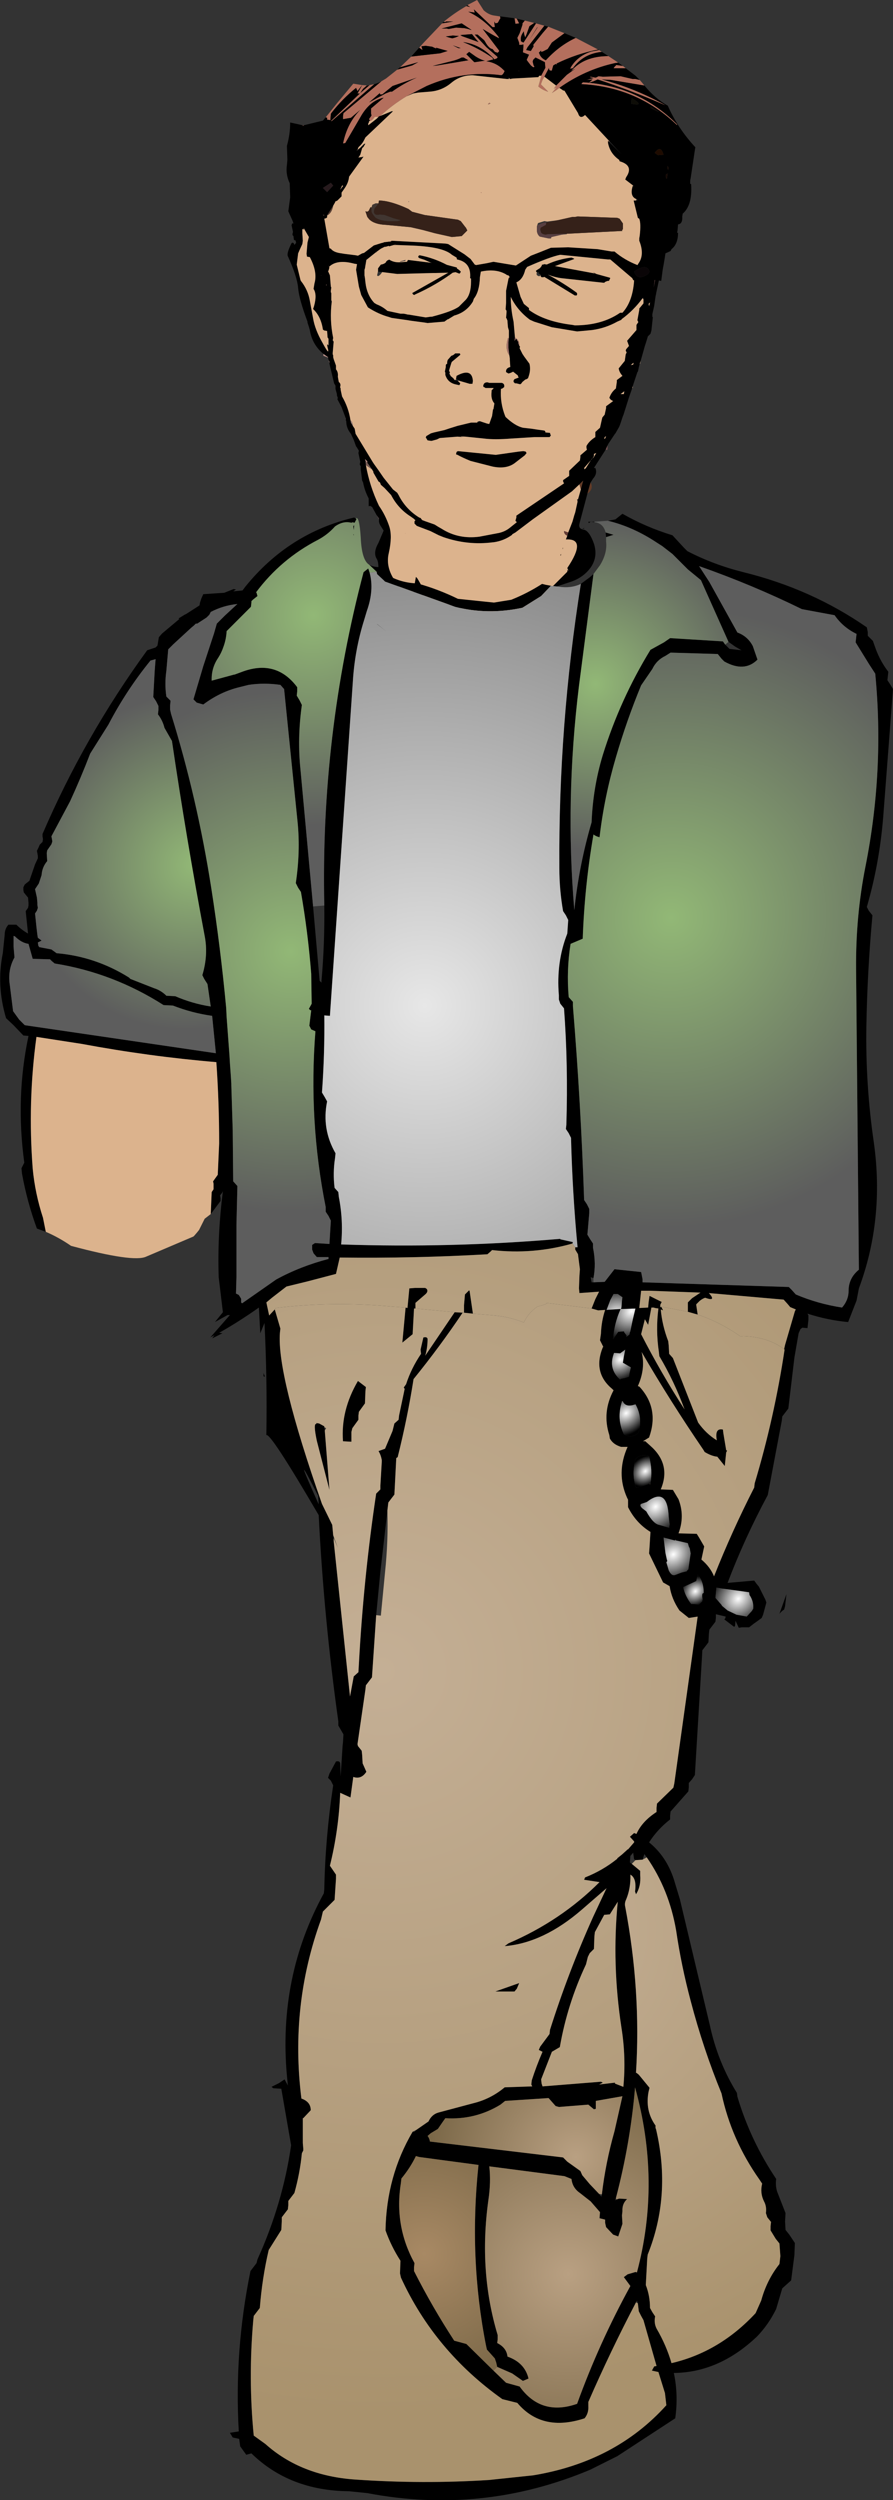 <?xml version="1.0" encoding="UTF-8" standalone="no"?>
<svg xmlns:xlink="http://www.w3.org/1999/xlink" height="267.4px" width="95.55px" xmlns="http://www.w3.org/2000/svg">
  <rect width="100%" height="100%" fill="#333333" stroke="none"/>
  <g transform="matrix(1.0, 0.0, 0.0, 1.0, 49.5, 113.45)">
    <path d="M0.5 -112.9 L1.55 -113.45 2.25 -112.35 Q2.75 -111.9 3.3 -111.8 L3.95 -111.7 4.0 -111.7 4.05 -111.5 3.95 -111.35 3.85 -111.15 3.75 -111.0 3.5 -110.95 3.4 -111.15 3.4 -110.95 3.45 -110.55 3.2 -110.55 1.2 -112.45 1.25 -112.3 1.3 -112.1 0.6 -112.2 Q2.5 -111.3 3.85 -109.5 L3.9 -109.35 Q3.05 -109.8 2.15 -110.35 L2.95 -109.3 3.9 -108.05 3.9 -107.95 3.8 -107.85 3.75 -107.8 3.45 -107.9 3.2 -108.2 Q2.8 -108.25 2.4 -109.0 L2.3 -109.15 1.6 -109.75 1.3 -109.75 2.55 -108.4 3.7 -107.4 3.75 -107.3 3.65 -107.2 3.4 -107.1 Q1.95 -108.7 0.05 -108.95 1.7 -108.3 3.15 -107.3 L3.3 -107.1 2.55 -106.9 Q3.6 -106.75 4.35 -106.0 L4.5 -105.85 4.4 -105.65 4.3 -105.5 4.15 -105.4 Q0.05 -105.95 -3.85 -104.25 L-6.0 -103.15 Q-7.5 -102.25 -8.8 -101.05 L-8.95 -101.0 -9.0 -100.95 -9.4 -100.95 -9.55 -100.75 -9.65 -100.65 -9.85 -100.5 -9.9 -100.55 -10.0 -100.65 -10.0 -100.75 -9.85 -100.95 -9.75 -101.1 -9.8 -101.3 -9.8 -101.5 -9.8 -101.65 -9.8 -101.85 -8.45 -103.0 Q-9.85 -102.7 -10.8 -101.15 L-12.55 -98.15 -12.8 -98.1 Q-12.35 -100.3 -10.95 -101.7 L-11.95 -100.85 -12.8 -100.7 -12.8 -101.05 -12.75 -101.35 -8.7 -104.75 -8.2 -105.05 -7.0 -106.0 -5.4 -106.45 -4.75 -106.8 -6.7 -106.25 -5.5 -107.4 -4.2 -107.55 -2.4 -107.75 -1.6 -108.0 -2.85 -108.35 -2.8 -108.25 -3.05 -108.35 -3.25 -108.45 -3.95 -108.55 -4.4 -108.5 -4.35 -108.3 -4.3 -108.15 -4.3 -108.1 -4.65 -108.35 -4.2 -108.85 -2.2 -110.95 -1.0 -111.15 -1.8 -111.15 -1.8 -111.1 -2.05 -111.1 Q-0.9 -112.05 0.4 -112.8 L0.8 -112.7 0.5 -112.9 M5.55 -111.5 L5.8 -111.45 6.0 -111.05 6.05 -110.95 5.65 -110.9 5.55 -111.5 M6.65 -111.25 L7.65 -111.0 7.6 -110.95 7.15 -110.65 6.85 -109.8 6.7 -109.45 Q6.55 -109.8 6.55 -110.1 L6.45 -109.95 Q6.15 -109.5 6.25 -109.05 L6.3 -109.0 6.5 -108.9 6.55 -108.95 7.85 -110.95 8.75 -110.7 6.95 -108.4 6.8 -108.1 7.3 -108.0 7.6 -108.5 7.55 -108.65 8.55 -109.9 9.15 -110.6 10.9 -109.9 9.55 -108.9 9.1 -108.2 8.8 -108.05 8.6 -107.95 8.4 -107.9 8.4 -108.05 8.15 -107.8 8.2 -107.75 Q8.35 -107.25 8.9 -107.0 10.3 -108.55 12.1 -109.4 L14.5 -108.15 Q12.2 -107.7 10.05 -106.65 L10.1 -106.55 9.95 -106.6 9.7 -106.45 9.6 -106.1 9.55 -105.9 Q9.2 -105.85 9.25 -106.2 L8.75 -105.25 8.55 -104.9 8.4 -104.5 8.4 -104.4 9.15 -103.65 9.1 -103.65 Q8.5 -103.85 8.1 -104.2 L8.4 -105.25 8.4 -105.35 8.85 -106.2 8.8 -106.8 8.4 -107.0 7.8 -107.3 7.55 -107.05 7.5 -106.85 7.55 -106.65 7.6 -106.45 7.7 -106.3 7.55 -106.25 7.3 -106.45 6.95 -106.9 6.85 -107.05 7.1 -107.6 6.45 -107.85 6.5 -108.4 6.5 -108.7 6.3 -108.65 6.05 -108.65 6.05 -108.85 6.0 -109.0 5.85 -109.4 6.1 -109.9 6.4 -110.8 6.4 -110.95 6.65 -111.25 M14.6 -108.1 L14.9 -107.9 Q12.9 -107.7 11.8 -106.15 L11.5 -106.1 11.6 -106.3 Q12.35 -107.5 13.8 -107.95 L14.35 -108.05 14.6 -108.1 M15.6 -107.45 L16.65 -106.75 16.3 -106.7 Q13.1 -106.0 10.35 -104.05 L9.95 -103.75 9.55 -103.5 10.05 -104.1 9.75 -103.95 10.0 -104.3 11.15 -105.45 12.05 -106.1 11.6 -105.85 Q13.0 -107.45 15.6 -107.45 M17.15 -106.4 L17.45 -106.15 16.45 -106.15 16.15 -106.15 16.25 -106.3 16.45 -106.5 17.15 -106.4 M18.95 -104.9 L19.25 -104.55 19.45 -104.3 15.85 -104.9 14.9 -104.95 Q18.35 -104.05 21.6 -102.25 L21.65 -102.2 Q18.1 -103.75 14.45 -104.95 L14.0 -104.75 13.5 -104.6 13.85 -104.9 13.9 -104.95 13.25 -104.9 14.0 -105.1 13.6 -105.2 13.7 -105.25 14.2 -105.15 14.25 -105.15 14.35 -105.2 14.55 -105.3 15.0 -105.25 16.9 -105.3 18.2 -105.0 18.5 -105.0 18.95 -104.9 M-17.1 -100.05 L-17.0 -100.05 -17.1 -99.95 -17.1 -100.05 M-14.65 -100.9 L-13.45 -102.4 -11.7 -104.5 -10.75 -104.35 -10.1 -104.3 -10.25 -104.3 -10.65 -103.95 -10.95 -103.5 -9.95 -104.35 -9.45 -104.45 -14.0 -100.5 -14.1 -100.5 -11.0 -103.45 -11.25 -103.45 -10.75 -104.35 -11.25 -103.7 -11.4 -104.05 Q-12.85 -102.9 -14.05 -101.35 L-14.1 -101.25 -14.15 -100.6 -14.5 -100.65 -14.5 -100.85 -14.65 -100.9 M8.0 -110.55 L7.15 -109.2 8.0 -110.5 8.0 -110.55 M0.95 -110.25 L-0.1 -110.95 -2.25 -110.4 -2.0 -110.4 -1.7 -110.4 -1.5 -110.35 -0.7 -110.5 0.05 -110.45 0.15 -110.45 0.6 -110.35 0.75 -110.3 0.9 -110.25 0.95 -110.25 M1.4 -109.3 L1.0 -109.8 -0.25 -109.7 -0.15 -109.65 -0.1 -109.6 1.7 -108.95 1.4 -109.3 M2.3 -106.95 L2.4 -106.95 Q1.95 -107.05 1.4 -107.4 L0.7 -107.9 0.4 -107.65 1.25 -106.8 1.3 -106.8 2.3 -106.95 M0.1 -107.3 L-0.1 -107.3 Q-0.55 -107.05 -1.2 -106.9 L-3.2 -106.4 -2.7 -106.45 0.6 -107.0 0.7 -106.95 0.1 -107.3 M12.8 -104.6 L12.9 -104.65 Q18.8 -104.3 22.95 -100.15 L22.95 -100.05 Q18.7 -104.15 12.7 -104.45 L12.8 -104.6 M-1.5 -109.45 L-1.1 -109.35 -0.75 -109.45 -0.4 -109.6 -1.05 -109.65 -1.8 -109.55 -1.5 -109.45 M-1.05 -108.6 L-0.45 -108.3 -0.2 -108.3 -1.05 -108.6 M-10.0 -102.5 L-8.25 -103.45 -7.75 -103.65 -7.55 -103.65 Q-6.3 -104.55 -4.9 -105.15 L-7.5 -104.25 -8.6 -103.35 -8.85 -103.35 -8.85 -103.5 -10.0 -102.5" fill="#b46f5d" fill-rule="evenodd" stroke="none"/>
    <path d="M0.4 -112.8 L0.5 -112.9 0.8 -112.7 0.4 -112.8 M4.0 -111.7 L5.55 -111.5 5.65 -110.9 6.05 -110.95 6.0 -111.05 5.8 -111.45 6.65 -111.25 6.4 -110.95 6.4 -110.8 6.1 -109.9 5.85 -109.4 6.0 -109.0 6.05 -108.85 6.05 -108.65 6.3 -108.65 6.5 -108.7 6.5 -108.4 6.45 -107.85 7.1 -107.6 6.85 -107.05 6.95 -106.9 7.3 -106.45 7.55 -106.25 7.7 -106.3 7.6 -106.45 7.55 -106.65 7.5 -106.85 7.55 -107.05 7.8 -107.3 8.4 -107.0 8.8 -106.8 8.85 -106.2 8.4 -105.35 8.2 -105.35 8.1 -105.2 5.35 -105.05 5.05 -105.0 4.95 -105.15 4.95 -105.05 4.95 -105.0 4.75 -105.0 1.1 -105.4 0.9 -105.4 Q-0.3 -105.35 -1.2 -104.6 -2.2 -103.75 -3.5 -103.65 L-4.75 -103.55 -5.3 -103.45 -6.0 -103.15 -3.85 -104.25 Q0.05 -105.95 4.15 -105.4 L4.3 -105.5 4.4 -105.65 4.5 -105.85 4.35 -106.0 Q3.6 -106.75 2.55 -106.9 L3.3 -107.1 3.15 -107.3 Q1.7 -108.3 0.05 -108.95 1.95 -108.7 3.4 -107.1 L3.65 -107.2 3.75 -107.3 3.7 -107.4 2.55 -108.4 1.3 -109.75 1.6 -109.75 2.3 -109.15 2.4 -109.0 Q2.8 -108.25 3.2 -108.2 L3.45 -107.9 3.75 -107.8 3.8 -107.85 3.9 -107.95 3.9 -108.05 2.95 -109.3 2.15 -110.35 Q3.05 -109.8 3.9 -109.35 L3.85 -109.5 Q2.5 -111.3 0.6 -112.2 L1.3 -112.1 1.25 -112.3 1.2 -112.45 3.2 -110.55 3.45 -110.55 3.4 -110.95 3.4 -111.15 3.5 -110.95 3.75 -111.0 3.85 -111.15 3.95 -111.35 4.05 -111.5 4.0 -111.7 M7.65 -111.0 L7.85 -110.95 6.55 -108.95 6.5 -108.9 6.3 -109.0 6.25 -109.05 Q6.15 -109.5 6.45 -109.95 L6.55 -110.1 Q6.55 -109.8 6.7 -109.45 L6.85 -109.8 7.15 -110.65 7.6 -110.95 7.65 -111.0 M8.75 -110.7 L9.15 -110.6 8.55 -109.9 7.55 -108.65 7.6 -108.5 7.3 -108.0 6.8 -108.1 6.95 -108.4 8.75 -110.7 M10.9 -109.9 L12.1 -109.4 Q10.3 -108.55 8.9 -107.0 8.35 -107.25 8.2 -107.75 L8.15 -107.8 8.4 -108.05 8.4 -107.9 8.6 -107.95 8.8 -108.05 9.1 -108.2 9.55 -108.9 10.9 -109.9 M14.5 -108.15 L14.6 -108.1 14.35 -108.05 13.8 -107.95 Q12.35 -107.5 11.6 -106.3 L11.5 -106.1 11.8 -106.15 Q12.9 -107.7 14.9 -107.9 L15.6 -107.45 Q13.0 -107.45 11.6 -105.85 L12.05 -106.1 11.15 -105.45 10.0 -104.3 8.75 -105.25 9.25 -106.2 Q9.2 -105.85 9.55 -105.9 L9.6 -106.1 9.7 -106.45 9.95 -106.6 10.1 -106.55 10.05 -106.65 Q12.2 -107.7 14.5 -108.15 M16.65 -106.75 L17.15 -106.4 16.45 -106.5 16.25 -106.3 16.15 -106.15 16.45 -106.15 17.45 -106.15 18.5 -105.35 18.95 -104.9 18.5 -105.0 18.2 -105.0 16.9 -105.3 15.0 -105.25 14.55 -105.3 14.35 -105.2 14.25 -105.15 14.2 -105.15 13.7 -105.25 13.6 -105.2 14.0 -105.1 13.25 -104.9 13.9 -104.95 13.85 -104.9 13.5 -104.6 14.0 -104.75 14.45 -104.95 Q18.1 -103.75 21.65 -102.2 L21.6 -102.25 Q18.35 -104.05 14.9 -104.95 L15.85 -104.9 19.45 -104.3 Q20.6 -102.9 21.95 -102.15 23.0 -99.75 24.9 -97.7 L24.85 -97.4 24.4 -94.4 24.35 -94.15 24.35 -93.8 24.45 -93.75 Q24.6 -91.5 23.55 -90.6 L23.5 -90.3 Q23.55 -89.5 23.05 -89.45 L23.0 -88.85 22.95 -88.55 23.05 -88.55 Q23.05 -87.35 22.35 -86.8 L22.25 -86.6 21.7 -86.35 21.65 -86.0 21.5 -85.1 21.45 -84.85 21.4 -84.55 21.25 -83.4 21.0 -83.45 20.7 -82.05 20.7 -82.0 20.65 -81.8 20.5 -80.75 20.3 -79.85 20.3 -79.6 20.35 -79.5 20.2 -78.1 20.1 -77.75 19.8 -77.45 19.8 -77.4 19.6 -76.75 19.5 -76.45 19.05 -74.85 18.95 -74.55 18.85 -74.15 18.8 -73.9 18.75 -73.7 18.7 -73.65 18.2 -72.15 18.15 -71.95 17.8 -70.95 17.2 -69.05 17.15 -68.95 16.85 -68.05 16.75 -67.8 16.35 -67.1 16.3 -67.05 15.6 -66.0 15.5 -65.8 15.3 -65.35 14.05 -63.4 14.2 -63.4 Q14.45 -62.8 13.95 -62.25 L13.7 -61.85 13.6 -61.55 13.35 -60.65 12.5 -57.45 Q12.35 -56.9 12.95 -56.8 13.55 -56.7 14.05 -55.3 14.5 -53.9 13.7 -52.75 12.9 -51.65 11.5 -51.2 L9.85 -50.65 Q9.3 -48.6 7.75 -47.1 7.2 -46.6 6.55 -46.4 L6.25 -46.35 5.65 -46.2 2.9 -46.3 1.25 -46.85 1.15 -46.85 -1.1 -47.85 -3.7 -49.4 -0.25 -48.45 Q2.1 -46.9 4.95 -46.9 6.1 -46.9 7.05 -47.55 L7.15 -47.6 7.6 -48.0 7.75 -48.1 8.5 -49.3 8.55 -49.45 8.65 -49.65 8.85 -49.9 8.85 -49.95 10.25 -51.35 11.2 -52.3 11.2 -52.5 11.3 -52.4 11.3 -52.45 11.2 -52.7 Q13.35 -55.9 11.05 -55.75 L11.2 -56.15 11.3 -56.5 11.75 -57.65 11.85 -58.0 11.95 -58.35 12.05 -58.65 12.3 -59.8 12.35 -60.05 12.65 -61.1 12.9 -62.05 12.5 -61.65 11.7 -60.9 7.5 -57.9 5.65 -56.5 5.3 -56.3 5.3 -56.25 Q4.4 -55.6 3.3 -55.45 L3.25 -55.45 Q0.55 -55.1 -2.05 -56.0 L-2.55 -56.2 -3.45 -56.65 -4.9 -57.2 -5.15 -57.45 -5.15 -57.65 -5.15 -57.7 -5.05 -57.8 -5.2 -57.95 -5.55 -58.2 Q-6.9 -59.05 -7.65 -60.5 L-8.35 -61.25 -8.75 -61.6 -8.8 -61.75 -8.85 -61.85 -9.0 -61.95 -9.55 -62.9 -9.55 -62.95 -9.55 -63.0 -9.7 -63.25 -10.15 -63.9 -10.2 -63.95 -10.2 -64.05 -10.2 -64.1 -10.45 -64.35 -10.4 -64.2 -10.35 -63.7 Q-9.95 -61.45 -8.95 -59.35 -8.25 -58.35 -7.85 -57.15 -7.5 -56.1 -7.9 -54.3 -8.3 -52.65 -7.0 -51.0 -9.6 -49.25 -9.25 -51.0 -8.8 -53.05 -9.2 -53.7 -9.6 -54.35 -9.0 -55.4 L-8.45 -56.7 -8.8 -57.25 -8.9 -57.45 -8.95 -57.65 -8.95 -57.9 -8.95 -58.0 -9.2 -58.35 -9.75 -59.35 -9.8 -59.45 -9.8 -59.55 -9.8 -59.7 Q-10.45 -60.75 -10.65 -61.85 L-10.75 -62.05 -10.9 -63.25 -10.9 -63.6 -10.95 -63.65 -11.0 -63.75 -11.0 -63.85 -10.95 -64.05 -11.15 -65.0 -11.1 -65.25 -11.35 -65.65 -11.4 -65.7 -11.65 -66.4 -11.95 -67.05 Q-12.45 -67.65 -12.45 -68.4 L-12.5 -68.5 -12.5 -68.55 -12.5 -68.6 -12.5 -68.65 -12.5 -68.7 -12.95 -69.9 -13.4 -70.75 -13.35 -70.9 -13.4 -71.0 -13.4 -71.05 -13.45 -71.15 -13.45 -71.2 -13.45 -71.3 -13.6 -71.85 -13.6 -71.95 -13.6 -72.15 -13.6 -72.2 -13.75 -72.45 -14.25 -74.55 -14.25 -74.65 -14.25 -74.75 -14.35 -74.95 -14.35 -75.0 -14.4 -75.2 -14.4 -75.25 -14.9 -75.6 Q-16.1 -76.6 -16.35 -78.15 L-16.45 -78.5 -16.55 -78.8 -16.6 -78.95 -16.6 -79.05 Q-17.5 -81.45 -17.6 -82.65 -17.7 -83.85 -18.7 -86.05 -18.85 -86.35 -18.3 -87.45 -18.1 -87.6 -18.0 -87.25 L-17.8 -87.5 -17.85 -87.55 -17.85 -87.7 -18.05 -87.8 -18.1 -88.2 -18.2 -88.3 -18.2 -88.45 -18.15 -88.65 -18.3 -89.35 -18.25 -89.5 -18.25 -89.55 -18.15 -89.55 -18.1 -89.55 -18.2 -89.85 -18.65 -90.85 -18.45 -92.35 -18.5 -93.85 Q-18.95 -94.8 -18.8 -95.8 L-18.75 -96.35 -18.8 -97.85 Q-18.45 -99.1 -18.45 -100.35 L-17.1 -100.05 -17.1 -99.95 -17.0 -100.05 -14.95 -100.55 -14.65 -100.9 -14.5 -100.85 -14.5 -100.65 -14.15 -100.6 -14.1 -101.25 -14.05 -101.35 Q-12.85 -102.9 -11.4 -104.05 L-11.25 -103.7 -10.75 -104.35 -11.25 -103.45 -11.0 -103.45 -14.1 -100.5 -14.0 -100.5 -9.45 -104.45 Q-9.05 -104.55 -8.7 -104.75 L-12.75 -101.35 -12.8 -101.05 -12.8 -100.7 -11.95 -100.85 -10.95 -101.7 Q-12.35 -100.3 -12.8 -98.1 L-12.55 -98.15 -10.8 -101.15 Q-9.85 -102.7 -8.45 -103.0 L-9.8 -101.85 -9.8 -101.65 -9.8 -101.5 -9.8 -101.3 -9.75 -101.1 -9.85 -100.95 -10.0 -100.75 -10.0 -100.65 -9.9 -100.55 -9.95 -100.5 -10.0 -100.5 -10.05 -100.3 -10.1 -100.25 -10.1 -100.05 -9.2 -100.75 -8.95 -101.0 -8.8 -101.05 -7.6 -101.55 -7.45 -101.55 -10.4 -98.75 -10.55 -98.45 Q-10.75 -98.05 -11.1 -97.75 L-11.15 -97.7 -11.2 -97.6 -11.2 -97.5 -11.35 -97.3 -11.2 -97.45 -10.95 -97.65 -10.55 -98.05 -10.4 -98.1 -10.6 -97.75 -10.75 -97.6 -10.95 -96.9 -11.15 -96.6 -10.8 -96.65 -10.6 -96.7 -11.9 -94.9 -12.15 -94.55 Q-12.2 -93.95 -12.6 -93.35 L-12.95 -92.85 -12.95 -92.65 -12.95 -92.45 -13.4 -92.0 -13.6 -91.9 -13.6 -91.95 -13.65 -91.8 -13.85 -91.45 -14.45 -90.5 -14.5 -90.45 -14.5 -90.4 -14.5 -90.3 -14.5 -90.2 -14.55 -90.15 -14.65 -90.1 -14.8 -90.1 -14.8 -90.05 -14.25 -86.9 -14.1 -86.85 Q-13.8 -86.45 -12.95 -86.35 L-12.65 -86.3 -11.45 -86.15 -11.2 -86.1 -10.75 -86.35 -10.55 -86.4 -9.5 -87.2 -8.7 -87.45 -8.5 -87.5 -8.45 -87.5 -8.35 -87.55 -7.9 -87.6 -7.85 -87.6 -7.75 -87.6 -7.55 -87.65 -7.6 -87.7 -1.85 -87.4 -1.55 -87.35 0.2 -86.25 0.85 -85.75 1.3 -85.15 1.45 -85.1 2.6 -85.3 3.3 -85.45 5.4 -85.1 5.7 -85.05 7.3 -86.1 8.2 -86.45 9.45 -86.95 11.3 -87.0 14.45 -86.8 14.75 -86.75 15.95 -86.55 16.25 -86.55 Q17.3 -85.65 18.7 -85.1 L18.75 -85.1 18.8 -85.25 Q19.5 -86.2 18.9 -87.7 L18.9 -87.95 18.95 -88.25 Q19.1 -89.55 18.9 -90.05 L18.75 -90.15 18.3 -92.0 18.55 -92.0 18.75 -92.05 18.6 -92.15 Q17.85 -92.45 18.2 -93.55 L18.35 -93.5 18.25 -93.6 17.4 -94.25 17.5 -94.5 Q18.35 -95.75 16.8 -96.2 L16.75 -96.35 Q15.75 -97.05 15.55 -98.2 L15.65 -98.3 17.0 -96.95 15.7 -98.35 13.1 -101.15 Q12.55 -100.65 12.35 -101.35 L10.9 -103.75 Q10.75 -103.75 10.65 -103.85 L10.35 -104.05 Q13.1 -106.0 16.3 -106.7 L16.65 -106.75 M-5.0 -50.4 L-5.2 -50.6 -5.0 -51.75 -4.85 -51.6 -4.5 -51.0 -4.45 -50.85 Q-4.05 -50.6 -5.0 -50.4 M-10.1 -104.3 L-9.95 -104.35 -10.95 -103.5 -10.65 -103.95 -10.25 -104.3 -10.1 -104.3 M-7.0 -106.0 L-6.7 -106.25 -4.75 -106.8 -5.4 -106.45 -7.0 -106.0 M-5.5 -107.4 L-4.65 -108.35 -4.3 -108.1 -4.3 -108.15 -4.35 -108.3 -4.4 -108.5 -3.95 -108.55 -3.25 -108.45 -3.05 -108.35 -2.8 -108.25 -2.85 -108.35 -1.6 -108.0 -2.4 -107.75 -4.2 -107.55 -5.5 -107.4 M-2.2 -110.95 L-2.05 -111.1 -1.8 -111.1 -1.8 -111.15 -1.0 -111.15 -2.2 -110.95 M8.0 -110.55 L8.0 -110.5 7.15 -109.2 8.0 -110.55 M6.05 -105.85 L6.0 -105.9 6.0 -105.85 6.05 -105.85 M0.1 -107.3 L0.7 -106.95 0.6 -107.0 -2.7 -106.45 -3.2 -106.4 -1.2 -106.9 Q-0.55 -107.05 -0.1 -107.3 L0.1 -107.3 M2.3 -106.95 L1.3 -106.8 1.25 -106.8 0.4 -107.65 0.7 -107.9 1.4 -107.4 Q1.95 -107.05 2.4 -106.95 L2.3 -106.95 M1.4 -109.3 L1.7 -108.95 -0.1 -109.6 -0.15 -109.65 -0.25 -109.7 1.0 -109.8 1.4 -109.3 M0.95 -110.25 L0.9 -110.25 0.75 -110.3 0.6 -110.35 0.15 -110.45 0.05 -110.45 -0.7 -110.5 -1.5 -110.35 -1.7 -110.4 -2.0 -110.4 -2.25 -110.4 -0.1 -110.95 0.95 -110.25 M12.8 -104.6 L12.7 -104.45 Q18.7 -104.15 22.95 -100.05 L22.95 -100.15 Q18.8 -104.3 12.9 -104.65 L12.8 -104.6 M18.05 -102.65 L18.05 -102.35 Q19.6 -102.05 18.1 -102.95 L18.05 -102.65 M20.1 -102.05 L20.1 -101.9 Q21.9 -101.0 20.1 -102.05 M20.55 -97.1 L20.9 -96.85 21.5 -96.9 Q21.2 -98.0 20.55 -97.1 M21.85 -94.3 L21.95 -94.9 21.75 -94.8 Q21.7 -94.5 21.8 -94.35 L21.85 -94.3 M21.9 -95.45 L22.0 -95.25 22.05 -95.55 21.9 -95.7 21.9 -95.45 M20.55 -83.5 L20.45 -82.7 20.6 -83.5 20.55 -83.5 M8.45 -85.0 L8.5 -85.15 8.6 -85.15 8.75 -85.2 14.15 -84.2 14.3 -84.15 15.75 -83.75 15.8 -83.7 15.75 -83.6 15.7 -83.5 15.7 -83.45 15.6 -83.4 15.5 -83.4 15.25 -83.3 15.15 -83.2 10.55 -83.7 Q9.85 -83.8 9.2 -84.05 L8.85 -84.05 8.85 -83.95 8.8 -83.95 8.75 -83.85 8.65 -83.8 8.45 -83.8 8.35 -83.9 8.35 -84.0 8.35 -84.1 8.25 -84.2 8.15 -84.45 8.3 -84.85 8.45 -85.0 M6.7 -84.6 Q6.45 -83.55 5.75 -83.25 L6.2 -81.7 6.55 -80.95 7.1 -80.5 7.1 -80.3 Q8.8 -79.05 11.75 -78.7 L12.0 -78.65 Q14.9 -78.65 16.85 -80.0 L17.1 -80.0 Q18.2 -81.2 18.35 -83.45 L18.25 -83.5 18.15 -83.7 15.8 -85.7 15.55 -85.7 10.45 -86.2 Q9.4 -86.0 6.9 -84.9 L6.7 -84.6 M4.95 -77.3 L4.95 -77.4 4.95 -78.1 4.85 -78.45 4.8 -79.05 4.8 -79.15 4.7 -79.4 4.65 -79.45 4.7 -80.05 4.7 -80.2 4.65 -80.3 4.6 -80.35 4.65 -81.05 4.65 -81.2 4.65 -82.35 4.9 -83.6 4.95 -83.75 5.05 -83.8 4.9 -84.0 Q4.75 -84.0 4.65 -84.1 3.55 -84.75 1.95 -84.4 L1.9 -84.1 1.85 -83.8 Q1.8 -82.25 1.2 -81.5 L1.1 -81.2 Q0.4 -80.05 -0.9 -79.7 L-1.55 -79.3 -1.6 -79.3 -1.95 -79.05 -3.75 -78.9 -4.05 -78.95 -5.55 -79.15 -5.85 -79.2 -7.6 -79.45 -7.9 -79.55 Q-9.0 -79.85 -10.1 -80.55 L-10.15 -80.6 -10.85 -81.9 -11.1 -82.8 -11.4 -84.6 -11.35 -84.9 -11.3 -85.2 -11.6 -85.25 Q-13.45 -85.75 -14.3 -84.9 L-14.25 -84.85 -14.35 -84.5 -14.4 -84.45 -14.2 -84.0 -14.1 -82.8 -14.05 -82.7 -14.1 -82.35 -14.1 -82.25 -14.1 -82.2 -14.05 -82.1 -14.05 -81.4 -14.05 -81.35 -14.0 -81.2 Q-14.25 -79.25 -13.85 -77.3 L-13.9 -77.05 -13.85 -77.0 -13.8 -76.9 -13.9 -75.7 -13.9 -75.55 -13.85 -75.45 -13.85 -75.4 -13.85 -75.25 -13.8 -75.05 -13.55 -74.35 -13.55 -74.3 -13.55 -74.05 -13.55 -73.95 Q-13.3 -73.65 -13.35 -73.2 L-13.35 -73.15 -13.25 -72.6 Q-13.0 -72.4 -13.1 -72.1 L-13.1 -72.0 -13.05 -71.9 -13.05 -71.85 -13.05 -71.75 -12.9 -71.05 Q-12.2 -69.85 -12.0 -68.5 L-11.95 -68.25 -11.75 -67.9 -11.55 -67.6 -11.45 -67.05 -9.6 -64.0 -9.5 -63.85 -9.0 -63.15 -8.45 -62.35 -7.45 -61.1 -7.0 -60.75 -6.85 -60.5 Q-6.1 -59.0 -4.65 -58.1 L-4.5 -58.05 -4.35 -57.85 -4.3 -57.8 -4.0 -57.7 -3.0 -57.35 -2.6 -57.1 -2.25 -56.9 Q-0.45 -55.75 1.8 -56.05 L3.9 -56.45 Q4.55 -56.6 5.05 -57.0 L5.8 -57.6 5.65 -57.75 5.75 -58.1 5.75 -58.3 10.85 -61.75 10.75 -61.95 10.75 -62.1 11.4 -62.55 11.4 -62.95 11.4 -63.1 12.55 -64.2 12.6 -64.55 12.6 -64.75 13.3 -65.35 13.25 -65.55 13.25 -65.75 Q13.55 -66.3 14.2 -66.7 L14.2 -67.05 14.2 -67.25 14.7 -67.7 14.9 -68.6 14.95 -68.8 15.2 -69.1 15.35 -69.8 15.35 -70.0 16.1 -70.55 15.85 -70.7 15.7 -70.9 Q15.9 -71.5 16.4 -71.9 L16.5 -72.6 16.5 -72.8 17.1 -73.25 Q16.75 -73.65 16.7 -74.05 L17.35 -74.85 17.45 -75.55 17.55 -75.75 17.45 -75.95 17.5 -76.1 17.8 -76.45 17.6 -77.0 18.6 -78.15 18.6 -78.5 18.6 -78.7 18.7 -78.85 18.8 -79.0 18.7 -79.2 18.9 -80.3 18.9 -80.45 19.35 -81.0 19.35 -81.45 19.3 -81.65 19.25 -81.55 Q18.3 -80.25 17.0 -79.3 L17.0 -79.25 16.55 -79.05 Q15.3 -78.35 13.85 -78.15 L12.25 -78.0 9.85 -78.4 9.55 -78.45 7.65 -79.05 7.2 -79.25 Q5.85 -80.25 5.15 -81.7 5.15 -80.4 5.45 -79.05 L5.6 -77.35 5.55 -77.0 5.6 -77.05 5.7 -77.2 5.8 -77.15 5.85 -77.0 5.95 -76.9 5.95 -76.85 5.95 -76.75 6.0 -76.6 6.05 -76.55 6.05 -76.5 6.15 -76.35 6.1 -76.25 6.1 -76.2 6.2 -76.0 6.4 -75.6 6.6 -75.3 7.15 -74.55 Q7.3 -73.95 7.1 -73.3 L7.0 -73.0 6.85 -72.9 6.7 -72.85 6.4 -72.6 6.25 -72.4 6.15 -72.35 5.75 -72.45 5.6 -72.45 5.5 -72.55 5.45 -72.6 5.45 -72.7 5.45 -72.75 5.55 -72.9 5.95 -73.05 6.0 -73.05 5.95 -73.15 5.9 -73.3 5.4 -73.7 Q5.15 -73.55 4.9 -73.5 L4.65 -73.65 Q4.6 -74.0 4.95 -74.15 L5.1 -74.2 5.05 -74.95 5.05 -75.1 5.0 -75.45 4.9 -76.25 4.9 -76.85 4.95 -77.3 M-3.2 -79.6 Q-1.1 -80.15 -0.4 -80.65 L0.25 -81.3 Q0.9 -81.9 0.9 -83.35 L0.9 -83.65 0.8 -83.7 Q0.95 -85.4 -0.6 -85.7 L-0.65 -85.9 -1.15 -86.2 Q-2.15 -87.1 -5.75 -87.2 L-7.15 -87.25 -7.2 -87.35 -7.35 -87.25 -7.7 -87.15 -7.85 -87.1 -7.9 -87.15 -8.25 -87.05 -8.35 -87.05 -8.75 -86.85 -9.3 -86.45 -10.3 -85.65 -10.4 -85.05 -10.45 -84.75 -10.5 -84.6 -10.5 -84.15 -10.5 -84.0 -10.45 -83.7 -10.4 -83.25 Q-10.25 -81.9 -9.45 -81.05 L-9.2 -80.9 Q-8.55 -80.65 -8.05 -80.2 L-6.65 -79.9 -6.55 -79.9 -6.5 -79.9 -6.3 -79.9 -6.05 -79.85 -5.85 -79.8 -5.75 -79.8 -4.25 -79.55 -3.95 -79.5 -3.6 -79.55 -3.2 -79.55 -3.2 -79.6 M-10.4 -85.05 L-10.45 -85.05 -10.5 -84.95 -10.4 -85.05 M-8.25 -87.05 L-8.3 -87.1 -8.35 -87.1 -8.25 -87.05 M20.0 -84.4 Q19.7 -85.35 18.35 -84.4 18.7 -83.35 19.85 -84.15 L20.0 -84.4 M19.95 -80.7 L20.05 -81.1 19.9 -80.95 19.95 -80.7 M18.3 -74.65 L18.15 -74.55 18.0 -74.4 18.25 -74.45 18.3 -74.65 M16.9 -71.3 L17.25 -71.3 17.3 -71.6 16.9 -71.3 M14.05 -64.7 L14.0 -64.55 13.0 -63.4 13.05 -63.25 13.2 -63.4 13.8 -64.35 14.0 -64.5 14.3 -65.0 14.05 -64.9 14.05 -64.7 M15.35 -66.8 L15.2 -66.7 15.15 -66.5 15.25 -66.55 15.35 -66.8 M2.85 -72.5 L4.2 -72.5 Q4.5 -72.4 4.45 -72.1 L4.45 -72.05 4.25 -71.9 4.1 -71.85 Q4.0 -70.35 4.55 -68.95 L4.6 -68.85 Q5.6 -67.9 6.45 -67.7 L7.35 -67.6 8.0 -67.5 8.75 -67.4 8.85 -67.3 8.85 -67.2 9.35 -67.15 9.4 -66.95 9.45 -66.9 9.35 -66.75 9.3 -66.7 8.05 -66.7 7.7 -66.7 5.25 -66.55 Q3.4 -66.4 2.25 -66.55 L0.3 -66.75 Q-0.6 -66.8 0.1 -66.7 L-0.55 -66.75 -2.45 -66.6 -2.75 -66.45 -3.3 -66.3 -3.4 -66.3 -3.75 -66.35 -3.9 -66.6 -3.95 -66.65 -3.9 -66.75 -3.9 -66.8 -3.4 -67.1 -3.05 -67.2 -1.95 -67.45 -1.35 -67.65 -0.55 -67.9 0.9 -68.25 1.25 -68.25 1.55 -68.25 1.6 -68.3 1.6 -68.35 1.8 -68.4 1.85 -68.4 2.6 -68.15 2.85 -68.1 3.15 -68.95 3.25 -69.65 3.3 -69.7 3.4 -70.3 Q3.0 -70.75 3.1 -71.55 L3.1 -71.7 3.3 -71.9 3.3 -71.95 2.45 -71.95 2.3 -72.05 2.25 -72.05 2.2 -72.15 Q2.25 -72.6 2.7 -72.55 L2.85 -72.5 M-0.7 -72.95 L-0.65 -73.25 Q1.0 -74.15 1.1 -72.7 L1.05 -72.4 0.75 -72.4 -0.45 -72.75 -0.7 -72.95 M-0.5 -72.7 L-0.25 -72.45 -0.3 -72.35 -0.35 -72.25 -0.8 -72.35 Q-1.6 -72.55 -1.85 -73.35 L-1.85 -73.45 -1.85 -73.5 -1.85 -73.6 -1.9 -73.7 -1.8 -74.2 -1.8 -74.4 -1.75 -74.5 -1.65 -74.55 -1.65 -74.75 -1.6 -74.95 -1.25 -75.35 -1.2 -75.4 Q-1.0 -75.45 -0.85 -75.6 L-0.8 -75.65 -0.35 -75.65 -0.3 -75.65 -0.25 -75.55 -0.25 -75.5 -1.15 -74.75 -1.2 -74.65 -1.4 -74.0 -1.45 -73.8 -1.4 -73.7 -1.35 -73.6 -1.4 -73.55 -1.4 -73.45 -1.3 -73.3 -1.3 -73.25 -1.0 -73.0 -0.85 -72.8 -0.75 -72.8 -0.5 -72.7 M0.85 -64.15 Q0.0 -64.5 -0.55 -64.8 L-0.7 -64.85 -0.7 -64.9 -0.65 -65.1 -0.6 -65.15 -0.5 -65.2 3.55 -64.8 6.0 -65.15 6.5 -65.2 6.75 -65.15 6.8 -65.05 6.85 -65.0 6.65 -64.75 5.55 -63.9 Q4.65 -63.25 3.2 -63.55 L0.85 -64.15 M11.35 -52.35 L11.35 -52.4 11.35 -52.35 M-1.05 -108.6 L-0.2 -108.3 -0.45 -108.3 -1.05 -108.6 M-1.5 -109.45 L-1.8 -109.55 -1.05 -109.65 -0.4 -109.6 -0.75 -109.45 -1.1 -109.35 -1.5 -109.45 M-10.0 -102.5 L-8.85 -103.5 -8.85 -103.35 -8.6 -103.35 -7.5 -104.25 -4.9 -105.15 Q-6.3 -104.55 -7.55 -103.65 L-7.75 -103.65 -8.25 -103.45 -10.0 -102.5 M-12.8 -93.6 L-12.9 -93.6 -13.1 -93.15 -12.8 -93.55 -12.8 -93.6 M-13.85 -93.6 L-14.1 -93.9 -14.95 -93.35 -14.5 -92.9 -13.85 -93.6 M-17.0 -88.9 L-17.15 -88.95 -17.15 -88.85 -17.15 -88.5 -17.1 -87.7 -17.15 -87.35 -17.45 -86.7 -17.6 -86.35 -17.75 -85.15 -17.35 -83.5 -17.3 -83.4 Q-16.55 -82.45 -16.35 -81.3 L-16.0 -79.4 Q-15.8 -78.2 -15.0 -76.8 -14.25 -75.4 -14.4 -76.1 -14.6 -76.85 -14.35 -76.5 L-14.35 -77.05 -14.35 -77.2 -14.4 -77.3 -14.45 -77.35 -14.5 -78.05 -14.8 -78.1 -14.95 -78.2 Q-15.15 -79.6 -16.0 -80.4 L-15.9 -80.7 Q-15.55 -81.95 -15.95 -82.55 L-15.9 -82.85 -15.85 -83.15 Q-15.5 -84.35 -16.35 -85.95 L-16.65 -86.0 -16.7 -86.3 -16.6 -87.5 -16.45 -88.1 -17.0 -89.05 -17.0 -88.9 M-14.85 -90.35 L-14.8 -90.45 -14.95 -90.5 -14.85 -90.35 M-10.6 -83.75 L-10.65 -83.75 -10.6 -83.7 -10.6 -83.75 M-10.6 -83.85 L-10.6 -83.8 -10.6 -83.85 M-14.35 -85.0 L-14.3 -84.95 -14.35 -85.05 -14.35 -85.0 M-15.15 -83.95 L-15.1 -84.0 -15.15 -84.0 -15.15 -83.95 M-14.6 -83.05 L-14.6 -82.35 -14.6 -82.85 -14.55 -83.0 -14.6 -83.05 M-9.05 -84.45 L-9.05 -84.55 -9.05 -84.75 -8.9 -84.95 -8.75 -85.15 Q-8.4 -85.2 -8.2 -85.4 L-8.2 -85.45 -8.05 -85.6 -7.9 -85.65 -7.9 -85.7 -7.8 -85.65 Q-7.3 -85.35 -6.65 -85.4 L-5.95 -85.45 -5.9 -85.55 -5.85 -85.65 -1.8 -85.15 -0.65 -84.85 -0.6 -84.8 -0.65 -84.65 -0.75 -84.35 -0.95 -84.3 -2.9 -84.25 -3.15 -84.25 -7.0 -84.15 -8.6 -84.35 -9.05 -84.4 -9.05 -84.45 M-9.3 -86.45 L-9.15 -86.5 -9.25 -86.45 -9.3 -86.45 M-10.15 -63.9 L-9.8 -63.55 -10.15 -63.9" fill="#000000" fill-rule="evenodd" stroke="none"/>
    <path d="M6.05 -105.85 L6.0 -105.85 6.0 -105.9 6.05 -105.85" fill="#794c3d" fill-rule="evenodd" stroke="none"/>
    <path d="M-3.7 -49.4 L-3.85 -49.5 -4.95 -50.35 -5.0 -50.4 Q-4.05 -50.6 -4.45 -50.85 L-4.5 -51.0 -4.85 -51.6 -5.0 -51.75 -5.2 -50.6 -5.2 -50.4 -5.2 -50.35 -5.4 -49.85 Q-5.8 -49.5 -6.85 -50.75 L-7.0 -51.0 Q-8.3 -52.65 -7.9 -54.3 -7.5 -56.1 -7.85 -57.15 -8.25 -58.35 -8.95 -59.35 -9.95 -61.45 -10.35 -63.7 L-9.7 -63.25 -9.55 -63.0 -9.55 -62.95 -9.55 -62.9 -9.0 -61.95 -8.85 -61.85 -8.8 -61.75 -8.75 -61.6 -8.35 -61.25 -7.65 -60.5 Q-6.9 -59.05 -5.55 -58.2 L-5.2 -57.95 -5.05 -57.8 -5.15 -57.7 -5.15 -57.65 -5.15 -57.45 -4.9 -57.2 -3.45 -56.65 -2.55 -56.2 -2.05 -56.0 Q0.55 -55.1 3.25 -55.45 L3.3 -55.45 Q4.4 -55.6 5.3 -56.25 L5.3 -56.3 5.65 -56.5 7.5 -57.9 11.7 -60.9 12.5 -61.65 12.65 -61.1 12.35 -60.05 12.25 -60.05 12.3 -59.8 12.05 -58.65 11.95 -58.35 11.85 -58.0 11.75 -57.65 11.3 -56.5 10.85 -56.65 Q10.85 -56.3 11.2 -56.15 L11.05 -55.75 Q13.35 -55.9 11.2 -52.7 L11.3 -52.45 11.3 -52.4 11.2 -52.5 11.2 -52.3 10.25 -51.35 8.85 -49.95 8.75 -49.95 8.65 -49.65 8.55 -49.45 7.8 -48.6 7.8 -48.3 7.75 -48.1 7.6 -48.0 7.5 -47.95 7.15 -47.6 7.05 -47.55 Q6.1 -46.9 4.95 -46.9 2.1 -46.9 -0.25 -48.45 L-3.7 -49.4 M8.4 -105.35 L8.4 -105.25 8.1 -104.2 Q8.5 -103.85 9.1 -103.65 L9.15 -103.65 8.4 -104.4 8.4 -104.5 8.55 -104.9 8.75 -105.25 10.0 -104.3 9.75 -103.95 10.05 -104.1 9.55 -103.5 9.95 -103.75 10.35 -104.05 10.65 -103.85 Q10.75 -103.75 10.9 -103.75 L12.35 -101.35 Q12.55 -100.65 13.1 -101.15 L15.7 -98.35 15.7 -98.3 15.55 -98.4 15.55 -98.3 15.55 -98.2 Q15.75 -97.05 16.75 -96.35 L16.8 -96.2 Q18.35 -95.75 17.5 -94.5 L17.4 -94.25 18.25 -93.6 18.2 -93.55 Q17.85 -92.45 18.6 -92.15 L18.55 -92.0 18.3 -92.0 18.75 -90.15 18.9 -90.05 Q19.1 -89.55 18.95 -88.25 L18.9 -87.95 18.9 -87.7 Q19.5 -86.2 18.8 -85.25 L18.7 -85.1 Q17.3 -85.65 16.25 -86.55 L15.95 -86.55 14.75 -86.75 14.45 -86.8 11.3 -87.0 9.45 -86.95 8.2 -86.45 7.3 -86.1 5.7 -85.05 5.4 -85.1 3.3 -85.45 2.6 -85.3 1.45 -85.1 1.3 -85.15 0.85 -85.75 0.2 -86.25 -1.55 -87.35 -1.85 -87.4 -7.6 -87.7 -7.75 -87.6 -7.85 -87.6 -7.85 -87.65 -7.9 -87.6 -8.35 -87.55 -8.45 -87.55 -8.45 -87.5 -8.5 -87.5 -8.7 -87.45 -9.5 -87.2 -10.55 -86.4 -10.75 -86.35 -11.2 -86.1 -11.45 -86.15 -12.65 -86.3 -12.95 -86.35 Q-13.8 -86.45 -14.1 -86.85 L-14.25 -86.9 -14.8 -90.05 -14.65 -90.1 -14.55 -90.15 -14.5 -90.2 -14.5 -90.3 -14.5 -90.4 Q-14.0 -90.65 -13.85 -91.45 L-13.65 -91.8 -13.6 -91.95 -13.6 -91.9 -13.4 -92.0 -12.95 -92.45 -12.95 -92.65 -12.95 -92.85 -12.6 -93.35 Q-12.2 -93.95 -12.15 -94.55 L-11.9 -94.9 -10.6 -96.7 -10.8 -96.65 -11.15 -96.6 -10.95 -96.9 -10.75 -97.6 -10.6 -97.75 -10.4 -98.1 -10.55 -98.05 -10.95 -97.65 -11.2 -97.45 -11.35 -97.3 -11.2 -97.5 -11.2 -97.6 -11.1 -97.75 Q-10.75 -98.05 -10.55 -98.45 L-10.4 -98.75 -7.45 -101.55 -7.6 -101.55 -8.8 -101.05 Q-7.5 -102.25 -6.0 -103.15 L-5.3 -103.45 -4.75 -103.55 -3.5 -103.65 Q-2.2 -103.75 -1.2 -104.6 -0.3 -105.35 0.9 -105.4 L1.1 -105.4 4.75 -105.0 4.95 -105.0 4.95 -105.05 4.95 -105.15 5.05 -105.0 5.35 -105.05 8.1 -105.2 8.2 -105.35 8.4 -105.35 M2.7 -102.3 L2.8 -102.3 3.0 -102.4 2.95 -102.4 2.9 -102.45 2.85 -102.45 2.7 -102.3 M17.15 -88.95 L17.15 -89.55 16.8 -90.05 16.55 -90.15 12.3 -90.3 12.05 -90.25 11.75 -90.25 10.2 -89.9 9.05 -89.75 8.75 -89.8 8.1 -89.6 8.05 -89.55 7.95 -89.25 7.95 -89.0 Q7.9 -88.45 8.25 -88.15 L9.2 -87.95 9.45 -87.95 9.5 -88.1 10.6 -88.35 11.1 -88.4 11.15 -88.4 11.15 -88.45 17.1 -88.75 17.05 -88.8 17.1 -88.9 17.15 -88.9 17.15 -88.95 M1.95 -92.85 L2.0 -92.8 2.0 -92.9 1.95 -92.85 M-9.75 -91.25 L-9.85 -91.3 -10.05 -90.9 -10.2 -90.8 -10.4 -90.85 -10.2 -90.25 -10.0 -90.0 Q-9.45 -89.45 -8.2 -89.4 L-5.55 -89.15 -4.25 -88.85 -2.95 -88.5 -1.15 -88.1 -0.1 -88.2 0.5 -88.8 0.35 -89.1 0.3 -89.15 -0.2 -89.8 -0.5 -89.95 -4.05 -90.45 -5.4 -90.8 -5.8 -91.1 Q-7.75 -92.0 -8.95 -92.0 L-9.0 -91.7 -9.3 -91.7 -9.65 -91.55 -9.75 -91.25 M14.15 -84.2 L8.75 -85.2 8.6 -85.15 8.5 -85.15 8.45 -85.0 8.0 -84.4 Q7.75 -84.0 8.2 -83.9 L8.35 -84.0 8.35 -83.9 8.45 -83.8 8.65 -83.8 8.75 -83.85 8.8 -83.95 8.85 -83.95 8.85 -84.05 9.2 -84.05 Q9.85 -83.8 10.55 -83.7 L15.15 -83.2 15.25 -83.3 15.5 -83.4 15.6 -83.4 15.7 -83.45 15.7 -83.5 15.75 -83.6 15.8 -83.7 15.75 -83.75 14.3 -84.15 13.95 -84.35 14.15 -84.2 M6.7 -84.6 L6.9 -84.9 Q9.4 -86.0 10.45 -86.2 L15.55 -85.7 15.8 -85.7 18.15 -83.7 18.25 -83.5 18.35 -83.45 Q18.2 -81.2 17.1 -80.0 L16.85 -80.0 Q14.9 -78.65 12.0 -78.65 L11.75 -78.7 Q8.8 -79.05 7.1 -80.3 L7.1 -80.5 6.55 -80.95 6.2 -81.7 5.75 -83.25 Q6.45 -83.55 6.7 -84.6 M-12.0 -68.5 Q-12.2 -69.85 -12.9 -71.05 L-13.05 -71.75 -13.05 -71.85 -13.05 -71.9 -13.1 -72.0 -13.1 -72.1 Q-13.0 -72.4 -13.25 -72.6 L-13.35 -73.15 -13.35 -73.2 Q-13.3 -73.65 -13.55 -73.95 L-13.55 -74.05 -13.55 -74.3 -13.55 -74.35 -13.8 -75.05 -13.85 -75.25 -13.85 -75.4 -13.85 -75.45 -13.9 -75.55 -13.9 -75.7 -13.8 -76.9 -13.85 -77.0 -13.9 -77.05 -13.85 -77.3 Q-14.25 -79.25 -14.0 -81.2 L-14.05 -81.35 -14.05 -81.4 -14.05 -82.1 -14.1 -82.2 -14.1 -82.25 -14.1 -82.35 -14.05 -82.7 -14.1 -82.8 -14.2 -84.0 -14.4 -84.45 -14.35 -84.5 -14.25 -84.85 -14.3 -84.9 Q-13.45 -85.75 -11.6 -85.25 L-11.3 -85.2 -11.35 -84.9 -11.4 -84.6 -11.1 -82.8 -10.85 -81.9 -10.15 -80.6 -10.1 -80.55 Q-9.0 -79.85 -7.9 -79.55 L-7.6 -79.45 -5.85 -79.2 -5.55 -79.15 -4.05 -78.95 -3.75 -78.9 -1.95 -79.05 -1.6 -79.3 -1.55 -79.3 -0.9 -79.7 Q0.4 -80.05 1.1 -81.2 L1.2 -81.5 Q1.8 -82.25 1.85 -83.8 L1.9 -84.1 1.95 -84.4 Q3.55 -84.75 4.65 -84.1 4.75 -84.0 4.9 -84.0 L5.05 -83.8 4.95 -83.75 4.9 -83.6 4.65 -82.35 4.65 -81.2 4.65 -81.05 4.6 -80.35 4.65 -80.3 4.7 -80.2 4.7 -80.05 4.65 -79.45 4.7 -79.4 4.8 -79.15 4.8 -79.05 4.85 -78.45 4.95 -78.1 4.95 -77.4 4.95 -77.3 4.85 -77.3 Q4.5 -76.1 5.0 -75.45 L5.05 -75.1 5.05 -74.95 5.1 -74.2 4.95 -74.15 Q4.6 -74.0 4.65 -73.65 L4.9 -73.5 Q5.15 -73.55 5.4 -73.7 L5.9 -73.3 5.95 -73.15 6.0 -73.05 5.95 -73.05 5.55 -72.9 5.45 -72.75 5.45 -72.7 5.45 -72.6 5.5 -72.55 5.6 -72.45 5.75 -72.45 6.15 -72.35 6.25 -72.4 6.4 -72.6 6.7 -72.85 6.85 -72.9 7.0 -73.0 7.1 -73.3 Q7.3 -73.95 7.15 -74.55 L6.6 -75.3 6.4 -75.6 6.2 -76.0 6.1 -76.2 6.1 -76.25 6.15 -76.35 6.05 -76.5 6.05 -76.55 Q6.1 -77.05 5.6 -77.35 L5.45 -79.05 Q5.15 -80.4 5.15 -81.7 5.85 -80.25 7.2 -79.25 L7.65 -79.05 9.55 -78.45 9.85 -78.4 12.25 -78.0 13.85 -78.15 Q15.3 -78.35 16.55 -79.05 L17.0 -79.25 17.0 -79.3 Q18.3 -80.25 19.25 -81.55 L19.35 -81.45 19.35 -81.0 18.9 -80.45 18.9 -80.3 18.7 -79.2 18.8 -79.0 18.7 -78.85 18.6 -78.7 18.6 -78.5 18.6 -78.15 17.6 -77.0 17.8 -76.45 17.5 -76.1 17.45 -75.95 17.55 -75.75 17.45 -75.55 17.35 -74.85 16.7 -74.05 Q16.75 -73.65 17.1 -73.25 L16.5 -72.8 16.5 -72.6 16.4 -71.9 Q15.9 -71.5 15.7 -70.9 L15.85 -70.7 16.1 -70.55 15.35 -70.0 15.35 -69.8 15.2 -69.1 14.95 -68.8 14.9 -68.6 14.7 -67.7 14.2 -67.25 14.2 -67.05 14.2 -66.7 Q13.55 -66.3 13.25 -65.75 L13.25 -65.55 13.3 -65.35 12.6 -64.75 12.6 -64.55 12.55 -64.2 11.4 -63.1 11.4 -62.95 11.4 -62.55 10.75 -62.1 10.75 -61.95 10.85 -61.75 5.75 -58.3 5.75 -58.1 5.65 -57.75 5.8 -57.6 5.05 -57.0 Q4.55 -56.6 3.9 -56.45 L1.8 -56.05 Q-0.45 -55.75 -2.25 -56.9 L-2.6 -57.1 -3.0 -57.35 -4.0 -57.7 -4.35 -57.85 -4.5 -58.05 -4.65 -58.1 Q-6.1 -59.0 -6.85 -60.5 L-7.0 -60.75 -7.45 -61.1 -8.45 -62.35 -9.0 -63.15 -9.5 -63.85 -9.6 -64.0 -11.45 -67.05 -11.55 -67.6 -11.75 -67.9 Q-11.75 -68.3 -12.0 -68.5 M-7.15 -87.25 L-5.75 -87.2 Q-2.15 -87.1 -1.15 -86.2 L-0.65 -85.9 -0.6 -85.7 Q0.95 -85.4 0.8 -83.7 L0.9 -83.65 0.9 -83.35 Q0.9 -81.9 0.25 -81.3 L-0.4 -80.65 Q-1.1 -80.15 -3.2 -79.6 L-3.95 -79.5 -4.25 -79.55 -5.75 -79.8 -5.85 -79.8 -6.05 -79.85 -6.3 -79.9 -6.5 -79.9 -6.55 -79.9 -6.65 -79.9 -8.05 -80.2 Q-8.55 -80.65 -9.2 -80.9 L-9.45 -81.05 Q-10.25 -81.9 -10.4 -83.25 L-10.45 -83.7 -10.5 -84.0 -10.5 -84.15 -10.5 -84.6 -10.45 -84.75 -10.4 -85.05 -10.3 -85.65 -9.3 -86.45 -8.75 -86.85 -8.35 -87.05 -8.25 -87.05 -7.9 -87.15 -7.85 -87.1 -7.7 -87.15 -7.35 -87.25 -7.3 -87.25 -7.15 -87.25 M19.95 -80.7 L19.9 -80.95 20.05 -81.1 19.95 -80.7 M18.3 -74.65 L18.25 -74.45 18.0 -74.4 18.15 -74.55 18.3 -74.65 M16.9 -71.3 L17.3 -71.6 17.25 -71.3 16.9 -71.3 M15.35 -66.8 L15.25 -66.55 15.15 -66.5 15.2 -66.7 15.35 -66.8 M14.05 -64.7 L14.05 -64.9 14.3 -65.0 14.0 -64.5 13.8 -64.35 13.2 -63.4 13.05 -63.25 13.0 -63.4 14.0 -64.55 14.05 -64.7 M-0.45 -72.75 L0.75 -72.4 1.05 -72.4 1.1 -72.7 Q1.0 -74.15 -0.65 -73.25 L-0.7 -72.95 -0.75 -72.8 -0.85 -72.8 -1.0 -73.0 -1.3 -73.25 -1.3 -73.3 -1.4 -73.45 -1.4 -73.55 -1.35 -73.6 -1.4 -73.7 -1.45 -73.8 -1.4 -74.0 -1.2 -74.65 -1.15 -74.75 -0.25 -75.5 -0.25 -75.55 -0.3 -75.65 -0.35 -75.65 -0.8 -75.65 -0.85 -75.6 Q-1.0 -75.45 -1.2 -75.4 L-1.25 -75.35 -1.6 -74.95 -1.65 -74.75 -1.65 -74.55 -1.75 -74.5 -1.8 -74.4 -1.8 -74.2 -1.9 -73.7 -1.85 -73.6 -1.85 -73.5 -1.85 -73.45 -1.85 -73.35 Q-1.6 -72.55 -0.8 -72.35 L-0.35 -72.25 -0.3 -72.35 -0.25 -72.45 -0.5 -72.7 -0.45 -72.75 M2.85 -72.5 L2.7 -72.55 Q2.25 -72.6 2.2 -72.15 L2.25 -72.05 2.3 -72.05 2.45 -71.95 3.3 -71.95 3.3 -71.9 3.1 -71.7 3.1 -71.55 Q3.0 -70.75 3.4 -70.3 L3.3 -69.7 3.25 -69.65 3.15 -68.95 2.85 -68.1 2.6 -68.15 1.85 -68.4 1.8 -68.4 1.6 -68.35 1.6 -68.3 1.55 -68.25 1.25 -68.25 0.9 -68.25 -0.55 -67.9 -1.35 -67.65 -1.95 -67.45 -3.05 -67.2 -3.4 -67.1 -3.9 -66.8 -3.9 -66.75 -3.95 -66.65 -3.9 -66.6 -3.75 -66.35 -3.4 -66.3 -3.3 -66.3 -2.75 -66.45 -2.45 -66.6 -0.55 -66.75 0.1 -66.7 Q-0.6 -66.8 0.3 -66.75 L2.25 -66.55 Q3.4 -66.4 5.25 -66.55 L7.7 -66.7 8.05 -66.7 9.3 -66.7 9.35 -66.75 9.45 -66.9 9.4 -66.95 9.35 -67.15 8.85 -67.2 8.85 -67.3 8.75 -67.4 8.0 -67.5 7.35 -67.6 6.45 -67.7 Q5.6 -67.9 4.6 -68.85 L4.55 -68.95 Q4.0 -70.35 4.1 -71.85 L4.25 -71.9 4.45 -72.05 4.45 -72.1 Q4.5 -72.4 4.2 -72.5 L2.85 -72.5 M0.85 -64.15 L3.2 -63.55 Q4.65 -63.25 5.55 -63.9 L6.65 -64.75 6.85 -65.0 6.8 -65.05 6.75 -65.15 6.5 -65.2 6.0 -65.15 3.55 -64.8 -0.5 -65.2 -0.6 -65.15 -0.65 -65.1 -0.7 -64.9 -0.7 -64.85 -0.55 -64.8 Q0.0 -64.5 0.85 -64.15 M10.5 -54.0 L10.55 -54.2 10.45 -54.1 10.5 -54.0 M10.75 -54.85 L10.7 -54.85 10.7 -54.7 10.75 -54.85 M11.35 -52.35 L11.35 -52.4 11.35 -52.35 M-9.9 -100.55 L-9.85 -100.5 -9.65 -100.65 -9.55 -100.75 -9.4 -100.95 -9.0 -100.95 -8.95 -101.0 -9.2 -100.75 -10.1 -100.05 -10.1 -100.25 -10.05 -100.3 -10.0 -100.5 -9.95 -100.5 -9.9 -100.55 M-5.75 -91.85 L-5.75 -91.95 -5.8 -91.85 -5.75 -91.85 M-12.8 -93.6 L-12.8 -93.55 -13.1 -93.15 -12.9 -93.6 -12.8 -93.6 M-17.0 -88.9 L-17.0 -89.05 -16.45 -88.1 -16.6 -87.5 -16.7 -86.3 -16.65 -86.0 -16.35 -85.95 Q-15.5 -84.35 -15.85 -83.15 L-15.9 -82.85 -15.95 -82.55 Q-15.55 -81.95 -15.9 -80.7 L-16.0 -80.4 Q-15.15 -79.6 -14.95 -78.2 L-14.8 -78.1 -14.5 -78.05 -14.45 -77.35 -14.4 -77.3 -14.35 -77.2 -14.35 -77.05 -14.35 -76.5 Q-14.6 -76.85 -14.4 -76.1 -14.25 -75.4 -15.0 -76.8 -15.8 -78.2 -16.0 -79.4 L-16.35 -81.3 Q-16.55 -82.45 -17.3 -83.4 L-17.35 -83.5 -17.75 -85.15 -17.6 -86.35 -17.45 -86.7 -17.15 -87.35 -17.1 -87.7 -17.15 -88.5 -17.15 -88.85 -17.15 -88.95 -17.0 -88.9 M-1.4 -84.0 L-1.35 -83.85 -1.4 -83.95 -1.4 -84.0 M-8.6 -84.35 L-7.0 -84.15 -3.15 -84.25 -2.9 -84.25 -0.95 -84.3 -0.75 -84.35 -0.65 -84.65 -0.6 -84.8 -0.65 -84.85 -1.8 -85.15 -5.85 -85.65 -5.9 -85.55 -5.95 -85.45 -6.65 -85.4 Q-7.3 -85.35 -7.8 -85.65 L-7.9 -85.7 -7.9 -85.65 -8.05 -85.6 -8.2 -85.45 -8.2 -85.4 Q-8.4 -85.2 -8.75 -85.15 L-8.9 -84.95 -9.05 -84.75 -9.05 -84.55 -9.05 -84.45 -9.15 -84.0 Q-9.05 -83.8 -8.75 -84.15 L-8.6 -84.35 M-6.65 -85.5 L-6.7 -85.45 -6.15 -85.55 -6.1 -85.65 -6.65 -85.5 M-9.3 -86.45 L-9.25 -86.45 -9.15 -86.5 -9.3 -86.45" fill="#dcb38d" fill-rule="evenodd" stroke="none"/>
    <path d="M2.7 -102.3 L2.85 -102.45 2.9 -102.45 2.95 -102.4 3.0 -102.4 2.8 -102.3 2.7 -102.3" fill="#a26d5c" fill-rule="evenodd" stroke="none"/>
    <path d="M18.05 -102.65 L18.1 -102.95 Q19.6 -102.05 18.05 -102.35 L18.05 -102.65" fill="#0e0d07" fill-rule="evenodd" stroke="none"/>
    <path d="M20.1 -102.05 Q21.9 -101.0 20.1 -101.9 L20.1 -102.05" fill="#120b06" fill-rule="evenodd" stroke="none"/>
    <path d="M-7.75 -87.6 L-7.6 -87.7 -7.55 -87.65 -7.75 -87.6 M15.55 -98.2 L15.55 -98.3 15.55 -98.4 15.7 -98.3 15.65 -98.3 15.55 -98.2 M10.2 -89.9 L11.75 -90.25 12.05 -90.25 12.3 -90.3 16.55 -90.15 16.8 -90.05 17.15 -89.55 17.15 -88.95 17.1 -88.9 17.05 -88.8 17.1 -88.75 11.15 -88.45 11.1 -88.45 9.25 -88.4 9.1 -88.4 8.9 -88.35 8.85 -88.35 Q8.55 -88.4 8.4 -88.55 L8.3 -88.9 8.35 -89.1 8.9 -89.4 8.95 -89.65 10.2 -89.9 M-9.0 -91.7 L-8.95 -92.0 Q-7.75 -92.0 -5.8 -91.1 L-5.4 -90.8 -4.05 -90.45 -0.5 -89.95 -0.2 -89.8 0.3 -89.15 0.35 -89.1 0.5 -88.8 -0.1 -88.2 -1.15 -88.1 -2.95 -88.5 -4.25 -88.85 -5.55 -89.15 -8.2 -89.4 Q-9.45 -89.45 -10.0 -90.0 L-10.2 -90.25 -10.4 -90.85 -10.2 -90.8 -10.05 -90.9 -9.85 -91.3 -9.75 -91.25 -9.75 -90.85 -9.7 -90.7 -9.65 -90.6 -9.35 -90.2 Q-8.9 -89.85 -7.85 -89.8 L-7.0 -89.8 -6.6 -89.9 -6.65 -89.9 -7.4 -90.1 -8.35 -90.45 -8.85 -90.5 Q-9.45 -90.35 -9.5 -90.8 L-9.45 -91.1 -9.4 -91.2 -9.15 -91.5 -9.0 -91.7 M-7.35 -87.25 L-7.2 -87.35 -7.15 -87.25 -7.3 -87.25 -7.35 -87.25" fill="#352119" fill-rule="evenodd" stroke="none"/>
    <path d="M21.9 -95.45 L21.9 -95.7 22.05 -95.55 22.0 -95.25 21.9 -95.45 M21.85 -94.3 L21.8 -94.35 Q21.7 -94.5 21.75 -94.8 L21.95 -94.9 21.85 -94.3" fill="#170a05" fill-rule="evenodd" stroke="none"/>
    <path d="M20.55 -97.1 Q21.2 -98.0 21.5 -96.9 L20.9 -96.85 20.55 -97.1" fill="#1e0b00" fill-rule="evenodd" stroke="none"/>
    <path d="M20.55 -83.5 L20.6 -83.5 20.45 -82.7 20.55 -83.5" fill="#633f3e" fill-rule="evenodd" stroke="none"/>
    <path d="M1.95 -92.85 L2.0 -92.9 2.0 -92.8 1.95 -92.85" fill="#cf7f6b" fill-rule="evenodd" stroke="none"/>
    <path d="M10.6 -88.35 L9.5 -88.1 9.45 -87.95 9.2 -87.95 8.25 -88.15 Q7.9 -88.45 7.95 -89.0 L8.0 -89.35 8.05 -89.4 8.7 -89.65 8.95 -89.65 8.9 -89.4 8.35 -89.1 8.3 -88.9 8.4 -88.55 Q8.55 -88.4 8.85 -88.35 L8.9 -88.35 9.1 -88.4 9.25 -88.4 11.1 -88.45 10.6 -88.35" fill="#573f41" fill-rule="evenodd" stroke="none"/>
    <path d="M1.25 -46.85 L1.15 -46.85 1.25 -46.85 M4.95 -77.3 L4.9 -76.85 4.9 -76.25 5.0 -75.45 Q4.5 -76.1 4.85 -77.3 L4.95 -77.3 M6.05 -76.55 L6.0 -76.6 5.95 -76.75 5.95 -76.85 5.95 -76.9 5.85 -77.0 5.8 -77.15 5.7 -77.2 5.6 -77.05 5.55 -77.0 5.6 -77.35 Q6.1 -77.05 6.05 -76.55 M-4.0 -57.7 L-4.3 -57.8 -4.35 -57.85 -4.0 -57.7 M5.3 -56.3 L5.3 -56.25 5.3 -56.3 M-10.2 -63.95 L-10.2 -64.05 -10.2 -63.95" fill="#9f7168" fill-rule="evenodd" stroke="none"/>
    <path d="M20.0 -84.4 L19.85 -84.15 Q18.7 -83.35 18.35 -84.4 19.7 -85.35 20.0 -84.4" fill="#0a0507" fill-rule="evenodd" stroke="none"/>
    <path d="M14.15 -84.2 L13.95 -84.35 14.3 -84.15 14.15 -84.2" fill="#603b28" fill-rule="evenodd" stroke="none"/>
    <path d="M19.05 -74.85 L19.0 -74.55 18.95 -74.55 19.05 -74.85" fill="#c39c7e" fill-rule="evenodd" stroke="none"/>
    <path d="M18.2 -72.15 L18.2 -71.95 18.15 -71.95 18.2 -72.15" fill="#e0b395" fill-rule="evenodd" stroke="none"/>
    <path d="M13.7 -61.85 Q14.05 -61.15 13.35 -60.65 L13.6 -61.55 13.7 -61.85 M12.65 -61.1 L12.5 -61.65 12.9 -62.05 12.65 -61.1" fill="#643b26" fill-rule="evenodd" stroke="none"/>
    <path d="M15.5 -65.8 L15.5 -65.35 15.3 -65.35 15.5 -65.8" fill="#775051" fill-rule="evenodd" stroke="none"/>
    <path d="M8.65 -49.65 L8.75 -49.95 8.85 -49.95 8.85 -49.9 8.65 -49.65 M7.75 -48.1 L7.8 -48.3 7.8 -48.6 8.55 -49.45 8.5 -49.3 7.75 -48.1" fill="#615351" fill-rule="evenodd" stroke="none"/>
    <path d="M12.3 -59.8 L12.25 -60.05 12.35 -60.05 12.3 -59.8" fill="#2d2428" fill-rule="evenodd" stroke="none"/>
    <path d="M10.5 -54.0 L10.45 -54.1 10.55 -54.2 10.5 -54.0 M10.75 -54.85 L10.7 -54.7 10.7 -54.85 10.75 -54.85" fill="#5d432d" fill-rule="evenodd" stroke="none"/>
    <path d="M11.2 -56.15 Q10.85 -56.3 10.85 -56.65 L11.3 -56.5 11.2 -56.15" fill="#633b34" fill-rule="evenodd" stroke="none"/>
    <path d="M6.25 -46.35 L5.95 -46.15 5.65 -46.15 5.65 -46.2 6.25 -46.35 M7.15 -47.6 L7.5 -47.95 7.6 -48.0 7.15 -47.6" fill="#5e594e" fill-rule="evenodd" stroke="none"/>
    <path d="M-11.1 -97.75 L-11.2 -97.6 -11.15 -97.7 -11.1 -97.75 M-13.85 -91.45 Q-14.0 -90.65 -14.5 -90.4 L-14.5 -90.45 -14.45 -90.5 -13.85 -91.45 M-14.85 -90.35 L-14.95 -90.5 -14.8 -90.45 -14.85 -90.35" fill="#563c32" fill-rule="evenodd" stroke="none"/>
    <path d="M-5.75 -91.85 L-5.8 -91.85 -5.75 -91.95 -5.75 -91.85" fill="#635051" fill-rule="evenodd" stroke="none"/>
    <path d="M-9.75 -91.25 L-9.65 -91.55 -9.3 -91.7 -9.0 -91.7 -9.15 -91.5 -9.4 -91.2 -9.45 -91.1 -9.5 -90.8 Q-9.45 -90.35 -8.85 -90.5 L-8.35 -90.45 -7.4 -90.1 -6.65 -89.9 -6.6 -89.9 -7.0 -89.8 -7.85 -89.8 Q-8.9 -89.85 -9.35 -90.2 L-9.65 -90.6 -9.7 -90.7 -9.75 -90.85 -9.75 -91.25" fill="#413631" fill-rule="evenodd" stroke="none"/>
    <path d="M-7.9 -87.6 L-7.85 -87.65 -7.85 -87.6 -7.9 -87.6 M-6.65 -85.5 L-6.1 -85.65 -6.15 -85.55 -6.7 -85.45 -6.65 -85.5" fill="#4c4244" fill-rule="evenodd" stroke="none"/>
    <path d="M-8.25 -87.05 L-8.35 -87.1 -8.3 -87.1 -8.25 -87.05" fill="#503a36" fill-rule="evenodd" stroke="none"/>
    <path d="M-13.85 -93.6 L-14.5 -92.9 -14.95 -93.35 -14.1 -93.9 -13.85 -93.6" fill="#271a1d" fill-rule="evenodd" stroke="none"/>
    <path d="M-10.4 -85.05 L-10.5 -84.95 -10.45 -85.05 -10.4 -85.05" fill="#251e1f" fill-rule="evenodd" stroke="none"/>
    <path d="M-10.6 -83.85 L-10.6 -83.8 -10.6 -83.85 M-10.6 -83.75 L-10.6 -83.7 -10.65 -83.75 -10.6 -83.75" fill="#372d2a" fill-rule="evenodd" stroke="none"/>
    <path d="M-14.35 -85.0 L-14.35 -85.05 -14.3 -84.95 -14.35 -85.0" fill="#70564d" fill-rule="evenodd" stroke="none"/>
    <path d="M-15.15 -83.95 L-15.15 -84.0 -15.1 -84.0 -15.15 -83.95" fill="#31221e" fill-rule="evenodd" stroke="none"/>
    <path d="M-14.6 -83.05 L-14.55 -83.0 -14.6 -82.85 -14.6 -82.35 -14.6 -83.05" fill="#8c695d" fill-rule="evenodd" stroke="none"/>
    <path d="M-14.4 -75.2 L-14.9 -75.4 -14.9 -75.6 -14.4 -75.25 -14.4 -75.2" fill="#bf938b" fill-rule="evenodd" stroke="none"/>
    <path d="M-13.6 -71.85 L-13.6 -71.95 -13.6 -71.85 M-14.25 -74.65 L-14.35 -74.95 -14.25 -74.75 -14.25 -74.65 M-10.4 -64.2 L-10.45 -64.35 -10.2 -64.1 -10.2 -64.05 -10.2 -63.95 -10.4 -64.2 M-10.15 -63.9 L-9.8 -63.55 -10.15 -63.9" fill="#d9a59b" fill-rule="evenodd" stroke="none"/>
    <path d="M-1.4 -84.0 L-1.4 -83.95 -1.35 -83.85 -1.4 -84.0" fill="#755b60" fill-rule="evenodd" stroke="none"/>
    <path d="M-3.2 -79.6 L-3.2 -79.55 -3.6 -79.55 -3.2 -79.6" fill="#503b3a" fill-rule="evenodd" stroke="none"/>
    <path d="M-3.6 -79.55 L-3.95 -79.5 -3.2 -79.6 -3.6 -79.55" fill="#463435" fill-rule="evenodd" stroke="none"/>
    <path d="M-12.5 -68.6 L-12.55 -68.7 -12.5 -68.65 -12.5 -68.6 M-11.75 -67.9 L-11.95 -68.25 -12.0 -68.5 Q-11.75 -68.3 -11.75 -67.9" fill="#9d817a" fill-rule="evenodd" stroke="none"/>
    <path d="M-9.7 -63.25 L-10.35 -63.7 -10.4 -64.2 -10.2 -63.95 -10.15 -63.9 -9.7 -63.25" fill="#765a54" fill-rule="evenodd" stroke="none"/>
    <path d="M-8.95 -57.9 L-9.2 -58.35 -8.95 -58.0 -8.95 -57.9" fill="#694e52" fill-rule="evenodd" stroke="none"/>
    <path d="M16.95 26.55 L18.5 26.5 18.2 27.75 17.95 28.95 17.9 29.05 17.85 29.3 17.5 29.55 17.55 29.4 17.25 29.0 17.3 28.95 16.65 29.0 16.1 29.8 Q16.2 28.1 16.9 26.55 L16.95 26.55" fill="url(#gradient0)" fill-rule="evenodd" stroke="none"/>
    <path d="M7.85 -84.45 L7.85 -84.5 Q9.55 -85.65 11.65 -85.9 L11.9 -85.8 11.95 -85.75 8.4 -84.45 Q10.4 -83.45 12.2 -82.15 L12.25 -82.05 12.25 -81.95 12.2 -81.85 12.0 -81.85 8.15 -84.2 8.1 -84.25 8.2 -84.35 8.1 -84.35 8.05 -84.3 7.9 -84.35 7.85 -84.45 M-10.0 -53.05 Q-9.45 -52.75 -8.7 -52.8 L-8.65 -52.75 -8.6 -52.55 -8.3 -52.4 -8.05 -52.3 -8.0 -52.15 -7.95 -51.9 Q-6.55 -51.1 -4.85 -51.05 -2.65 -50.45 -0.5 -49.4 L3.35 -49.0 5.2 -49.3 Q6.95 -50.0 8.5 -51.0 L8.9 -50.9 9.45 -50.8 8.4 -49.7 6.4 -48.45 Q2.7 -47.65 -0.8 -48.55 L-8.3 -51.25 -8.45 -51.4 -9.15 -52.05 -9.2 -52.3 -10.0 -53.05 M12.65 -51.0 L13.6 -51.7 14.0 -52.05 12.45 -40.1 Q10.95 -27.9 11.95 -16.1 12.45 -20.9 13.8 -25.5 13.95 -29.25 15.0 -32.7 16.85 -38.65 20.1 -43.95 L21.55 -44.75 22.2 -45.2 27.85 -44.85 28.1 -44.5 28.55 -44.05 29.85 -43.9 29.75 -43.95 29.15 -44.3 28.45 -44.8 26.75 -48.6 25.5 -51.4 24.1 -52.55 22.45 -54.2 21.35 -55.05 20.8 -55.4 Q18.25 -57.1 15.55 -57.75 L16.35 -57.9 17.1 -58.5 Q19.65 -57.05 22.45 -56.2 L23.65 -54.9 24.05 -54.5 Q26.85 -53.05 30.05 -52.25 37.35 -50.45 43.25 -46.35 L43.35 -45.85 43.35 -45.45 43.9 -44.9 44.2 -44.05 Q44.7 -42.7 45.55 -41.6 L45.5 -41.15 45.45 -40.7 45.75 -40.25 46.05 -39.75 45.0 -26.05 Q44.6 -21.1 43.25 -16.45 L43.45 -16.05 43.85 -15.55 Q43.3 -9.55 43.2 -3.65 43.1 2.6 44.0 8.75 45.15 16.95 42.4 24.35 L42.15 25.65 41.25 27.95 Q39.05 27.75 36.9 27.05 L37.0 27.25 37.0 27.7 36.9 28.6 36.35 28.55 36.15 28.7 35.95 29.15 35.5 31.75 34.85 37.2 34.2 38.05 34.15 38.5 32.65 46.45 Q30.15 51.1 28.35 55.85 L31.2 55.6 31.45 55.95 31.7 56.25 32.4 57.65 32.5 57.95 32.15 59.25 32.0 59.6 31.45 60.0 31.1 60.25 30.65 60.6 29.85 60.6 29.55 60.65 29.2 59.9 29.15 60.45 29.05 60.55 28.0 59.75 28.1 59.65 28.15 59.45 27.1 59.2 27.1 59.55 27.05 60.0 26.4 60.85 26.35 61.3 26.3 62.2 26.0 62.6 25.65 63.05 25.6 63.95 24.85 76.4 24.55 76.85 24.2 77.25 24.2 77.7 24.15 78.15 22.25 80.3 22.2 80.75 22.2 81.15 Q20.85 82.2 19.95 83.6 21.8 85.1 22.6 87.55 L23.25 89.7 26.45 103.15 Q27.3 107.1 29.35 110.4 L29.4 110.8 Q30.8 115.5 33.55 119.6 33.45 120.3 33.65 120.95 L34.55 123.25 34.5 124.15 34.55 125.05 34.95 125.55 35.55 126.45 35.5 127.75 35.15 130.45 34.2 131.3 33.55 133.5 Q32.75 135.15 31.5 136.45 27.45 140.3 22.6 140.35 23.1 142.7 22.75 145.2 L16.55 149.25 13.65 150.7 Q2.1 155.55 -10.2 153.2 L-12.15 153.0 Q-18.5 152.95 -22.6 148.95 L-23.15 149.1 -23.8 148.2 -23.9 147.45 -23.9 147.4 -24.6 147.25 -24.9 146.75 -23.95 146.6 Q-24.45 138.0 -22.7 129.45 L-22.05 128.6 -21.95 128.2 Q-19.25 122.25 -18.35 116.0 L-19.4 109.95 -20.25 109.9 -20.45 109.75 -19.65 109.35 -19.05 108.95 -18.7 109.6 -18.8 108.55 Q-19.75 98.0 -14.85 89.05 L-14.8 88.6 Q-14.7 83.15 -13.85 77.5 L-14.1 77.0 -14.4 76.7 -14.25 76.25 -13.55 74.95 Q-13.15 74.85 -13.1 75.15 L-13.05 76.55 -12.85 73.4 -12.85 73.35 -12.8 72.9 -12.75 72.05 -13.3 71.1 -13.3 70.65 Q-14.85 59.6 -15.4 48.6 -20.6 39.7 -21.0 40.05 -20.9 34.0 -21.2 28.05 L-21.65 29.15 -21.8 26.4 Q-24.0 27.95 -26.05 29.1 L-25.7 29.15 -26.8 29.7 -26.55 29.35 -27.0 29.6 -24.9 27.2 -25.15 27.2 -26.5 27.95 -25.65 26.9 -26.1 23.15 Q-26.25 18.65 -25.65 13.95 L-25.75 14.15 -25.95 14.4 -25.9 14.7 -25.9 15.0 -26.95 16.4 -26.85 14.05 -26.65 13.75 -26.65 13.15 -26.7 12.9 -26.2 12.2 -26.05 8.85 Q-26.05 4.45 -26.35 0.15 -33.5 -0.45 -40.75 -1.8 L-45.6 -2.55 Q-46.55 4.4 -46.0 11.55 -45.75 14.2 -44.9 16.8 L-44.6 18.3 -45.55 17.95 Q-46.6 15.1 -47.15 12.05 L-47.2 11.5 -47.05 11.2 -46.9 10.9 Q-47.85 3.95 -46.45 -2.65 L-47.0 -2.7 -48.05 -3.8 -48.85 -4.55 Q-49.9 -8.05 -49.2 -11.5 L-49.0 -13.45 Q-49.0 -14.1 -48.6 -14.55 L-47.75 -14.55 Q-47.2 -14.0 -46.5 -13.6 L-46.75 -16.0 -46.5 -16.35 -46.45 -16.6 -46.45 -16.9 -46.5 -17.45 -46.75 -17.75 -46.95 -18.0 -47.0 -18.25 -47.0 -18.55 -46.85 -18.85 -46.35 -19.25 -46.25 -19.55 -45.75 -21.0 -45.45 -21.65 -45.45 -21.9 -45.5 -22.2 -45.55 -22.45 -45.4 -22.75 -45.25 -23.1 -44.95 -23.4 -44.9 -23.7 -44.95 -24.0 -44.95 -24.25 Q-40.45 -34.7 -33.75 -43.9 L-32.85 -44.2 -32.65 -44.4 -32.5 -45.3 -32.15 -45.7 -30.3 -47.25 -30.4 -47.3 -29.75 -47.7 -29.55 -47.8 -28.15 -48.7 -28.1 -49.0 -27.95 -49.45 -27.75 -49.9 -25.5 -50.05 -24.5 -50.45 -24.25 -50.4 -24.55 -50.2 -23.55 -50.3 -23.25 -50.7 Q-18.6 -56.45 -11.6 -58.1 L-11.45 -58.0 -11.35 -57.95 -11.55 -57.55 -11.65 -57.55 -11.75 -57.6 -11.85 -57.55 -11.95 -57.55 Q-12.8 -57.75 -13.65 -57.15 -14.45 -56.25 -15.5 -55.7 -19.45 -53.65 -22.1 -50.1 L-22.05 -50.05 -21.95 -49.7 -22.45 -49.3 -22.6 -49.15 -22.6 -49.0 -22.65 -48.55 -23.95 -47.25 -25.25 -45.95 Q-25.3 -45.05 -25.6 -44.25 -25.8 -43.65 -26.15 -43.1 -26.9 -42.0 -26.85 -40.65 L-24.45 -41.3 -24.4 -41.3 -23.45 -41.65 Q-19.9 -42.9 -17.7 -39.95 L-17.7 -39.5 -17.75 -39.05 -17.45 -38.55 -17.2 -38.05 Q-17.7 -34.5 -17.35 -31.15 L-16.0 -16.5 -15.3 -8.55 -15.2 -8.45 -15.1 -8.35 -15.1 -8.55 Q-14.75 -12.5 -14.8 -16.6 -15.2 -34.8 -10.6 -52.25 L-10.1 -52.65 -9.95 -52.2 Q-9.45 -50.35 -10.25 -48.1 L-10.55 -47.1 Q-11.55 -43.9 -11.75 -40.5 L-14.2 -4.8 -14.8 -4.85 Q-14.75 -0.75 -15.05 3.4 L-14.75 3.9 -14.5 4.35 Q-15.1 7.3 -13.6 9.9 L-13.65 10.4 Q-13.9 12.0 -13.7 13.6 L-13.3 14.05 -13.25 14.55 Q-12.75 17.1 -13.0 19.65 -1.2 20.05 10.45 19.05 L10.45 19.1 11.8 19.4 11.75 19.55 Q7.55 20.75 3.15 20.25 L3.0 20.4 2.65 20.7 Q-5.25 21.15 -13.15 21.05 L-13.55 22.8 -16.6 23.6 -18.85 24.15 -20.4 25.35 -21.0 25.85 -20.7 27.25 -20.1 26.6 -19.5 28.65 -19.55 29.1 Q-19.9 33.55 -15.05 47.4 L-13.95 49.65 -13.85 50.75 -13.8 51.05 -13.8 51.35 -12.05 68.0 -11.65 65.85 -11.15 65.4 -11.1 64.55 Q-10.6 55.3 -9.25 46.3 L-8.8 45.85 -8.8 45.45 -8.65 42.9 -8.65 42.7 Q-8.75 42.15 -9.0 41.75 L-8.3 41.5 -7.5 39.6 -7.3 38.8 -6.85 38.4 -6.8 37.95 -6.2 35.1 -6.3 34.95 -6.05 34.6 Q-5.5 32.9 -4.45 31.35 L-4.5 30.9 -4.2 29.6 Q-3.8 29.5 -3.75 29.75 -3.75 30.7 -4.0 31.55 L-0.85 26.9 0.0 26.95 Q-2.45 30.6 -5.25 34.05 -5.9 38.2 -6.95 42.4 L-7.1 42.5 -7.3 46.4 -7.95 47.25 -8.05 48.1 -8.05 48.15 -8.8 54.65 -9.25 59.3 -9.7 65.95 -10.35 66.8 -10.4 67.25 -11.25 73.1 -11.2 73.3 -10.8 73.8 -10.75 74.25 -10.7 75.15 -10.3 76.05 Q-10.85 76.9 -11.7 76.6 L-12.0 78.8 -13.1 78.3 Q-13.25 82.25 -14.2 86.1 L-13.55 87.05 -13.55 87.5 -13.7 89.75 -14.95 91.0 -15.15 91.85 Q-18.5 101.05 -17.25 111.0 -16.25 111.35 -16.25 112.25 L-17.05 113.1 -17.1 113.1 -17.1 115.75 -17.05 116.35 -17.05 116.55 -17.2 116.85 Q-17.4 118.95 -18.0 121.1 L-18.65 121.95 -18.65 122.4 -18.7 122.85 -19.35 123.7 -19.35 124.15 -19.4 125.05 -20.75 127.2 Q-21.45 130.2 -21.7 133.4 L-22.35 134.25 -22.4 134.7 Q-22.95 140.95 -22.35 147.05 L-21.1 147.95 Q-17.3 151.35 -11.5 151.75 -4.3 152.25 2.8 151.8 L7.55 151.3 Q16.35 149.85 21.8 143.8 L21.65 142.5 20.95 140.25 20.25 140.1 20.5 139.65 20.75 139.6 19.35 134.7 19.1 134.25 18.85 133.75 18.75 132.9 18.65 132.6 18.55 132.8 Q15.8 138.05 13.45 143.45 L13.45 143.9 Q13.5 144.65 13.05 145.2 8.5 146.7 5.85 143.55 L4.25 143.15 Q-3.0 138.0 -6.6 130.15 L-6.7 129.7 -6.65 128.35 Q-7.65 126.8 -8.25 125.1 -8.15 119.3 -5.35 114.55 L-5.15 114.55 -4.95 114.35 -3.65 113.45 Q-3.3 112.7 -2.6 112.5 L1.15 111.5 Q3.0 111.05 4.5 109.8 L7.45 109.7 7.35 109.5 7.4 109.05 Q7.9 107.5 8.55 106.0 L8.15 105.8 8.3 105.45 9.3 104.1 9.35 103.65 Q11.3 97.5 13.95 91.6 L15.4 88.5 12.75 90.8 Q8.65 94.35 4.5 94.7 L4.9 94.4 Q10.5 92.0 14.65 87.85 L13.0 87.6 13.1 87.35 Q15.0 86.6 16.55 85.35 L16.55 85.3 17.05 84.9 17.55 84.45 17.65 84.35 17.7 84.35 18.35 83.6 18.35 83.5 17.9 83.0 18.35 82.6 18.6 82.7 Q19.2 81.35 20.75 80.35 L20.75 79.9 20.8 79.45 22.55 77.75 22.65 77.3 25.15 59.45 24.2 59.6 23.2 58.8 Q22.35 57.55 22.15 56.2 L21.45 55.8 19.95 52.7 20.0 52.0 20.1 50.4 Q18.55 49.45 17.7 47.75 L17.7 47.1 17.7 46.95 17.6 46.75 Q16.4 44.1 17.65 41.3 L16.95 41.3 Q16.1 41.05 15.75 40.4 L15.7 40.05 Q14.9 37.6 16.15 35.25 L16.0 35.1 Q13.9 33.35 15.0 30.65 L15.05 30.6 14.7 29.9 14.8 29.2 Q14.85 27.85 15.25 26.65 L14.5 26.7 13.8 26.5 14.2 25.5 14.6 24.7 12.5 24.85 12.45 24.35 12.5 23.0 12.55 22.3 12.35 20.75 12.35 20.7 12.05 20.2 12.05 19.95 12.3 19.95 Q11.75 14.15 11.6 8.25 L11.35 7.75 11.05 7.3 11.1 6.85 Q11.3 0.45 10.85 -5.6 L10.45 -6.1 10.3 -6.55 10.3 -7.0 Q10.0 -10.55 11.2 -13.6 L11.3 -15.05 11.05 -15.55 10.75 -16.0 Q10.35 -18.3 10.35 -20.6 10.25 -35.9 12.65 -51.0 M15.35 -56.0 L15.35 -56.05 15.3 -56.5 16.15 -56.25 15.35 -56.0 M14.1 -57.6 L13.7 -57.65 13.5 -57.5 13.45 -57.65 14.1 -57.65 14.1 -57.6 M12.95 -56.9 L12.8 -56.9 13.05 -57.0 12.95 -56.9 M14.0 23.7 L15.2 23.65 16.25 22.3 19.1 22.6 19.25 23.35 19.25 23.7 34.9 24.2 35.2 24.5 35.65 25.0 Q38.0 26.0 40.6 26.4 41.3 25.6 41.3 24.6 41.3 23.25 42.4 22.35 L42.1 -9.8 Q42.05 -15.45 43.1 -20.75 45.15 -31.05 44.15 -41.4 L43.5 -42.4 42.05 -44.75 42.1 -45.2 42.15 -45.65 Q40.7 -46.35 39.8 -47.65 L36.3 -48.3 Q31.0 -50.9 25.3 -52.9 L26.4 -51.2 29.4 -45.8 Q30.5 -45.4 31.05 -44.35 L31.55 -42.9 Q30.15 -41.5 28.0 -42.7 L27.7 -43.0 27.3 -43.5 22.25 -43.65 21.7 -43.3 Q20.75 -42.85 20.3 -41.9 L19.1 -40.15 Q17.55 -36.4 16.4 -32.45 15.15 -28.2 14.65 -23.9 14.25 -24.0 14.0 -24.2 13.05 -18.7 12.85 -13.05 L11.55 -12.5 Q11.1 -9.7 11.35 -6.8 L11.8 -6.3 11.8 -5.85 Q12.65 4.5 13.0 14.9 L13.3 15.35 13.55 15.85 13.55 16.3 13.35 18.6 13.65 19.1 13.95 19.55 13.95 20.0 Q14.3 21.7 14.0 23.25 L13.7 23.15 13.8 23.7 14.0 23.7 M0.15 26.95 L0.15 26.75 0.15 26.15 0.25 25.0 0.6 24.65 0.7 24.55 0.75 24.65 1.1 27.05 0.15 26.95 M24.1 26.85 L24.1 26.1 24.1 25.85 24.55 25.4 25.45 24.8 20.0 24.6 19.1 24.6 18.9 26.45 19.85 26.4 19.9 25.85 20.0 25.15 21.3 25.8 21.25 25.9 21.15 26.1 21.15 26.25 21.15 26.35 21.25 26.35 21.25 26.3 21.45 26.7 21.2 26.6 Q21.35 28.3 22.0 30.0 L22.05 30.45 22.1 31.35 22.5 31.8 25.2 38.7 Q26.05 39.9 27.2 40.6 26.95 39.25 27.85 39.45 L27.9 39.85 28.2 41.65 28.3 41.7 28.2 41.9 28.05 43.35 27.25 42.35 Q26.65 42.3 25.9 41.85 L25.75 41.6 Q22.2 36.4 19.15 31.15 19.6 32.9 18.75 34.8 L18.9 34.85 19.0 34.95 Q21.05 37.25 19.95 40.3 L19.3 40.7 19.55 40.7 20.05 41.15 Q22.35 43.15 21.2 45.85 L22.5 45.9 23.1 46.9 Q23.8 48.7 23.1 50.55 L25.05 50.6 25.3 51.0 25.85 51.95 25.7 52.65 25.55 53.35 Q26.5 54.15 26.9 55.15 28.8 50.35 31.2 45.65 L31.25 45.2 Q33.35 38.2 34.45 30.9 L34.4 30.85 34.5 30.4 35.55 26.8 35.65 26.6 35.05 26.35 34.8 26.05 34.35 25.55 26.35 24.85 Q27.2 25.8 25.95 25.35 25.65 25.45 25.35 25.7 L25.0 26.05 25.0 26.15 25.15 27.15 24.1 26.85 M16.9 26.55 Q16.2 28.1 16.1 29.8 L16.65 29.0 17.3 28.95 17.25 29.0 17.55 29.4 17.5 29.55 17.85 29.3 17.9 29.05 17.95 28.95 18.2 27.75 18.5 26.5 16.95 26.55 17.0 26.35 17.05 25.65 17.1 25.3 16.6 24.95 16.15 24.95 15.8 25.6 15.4 26.65 16.9 26.55 M19.85 28.25 L19.5 27.65 19.1 29.25 Q21.2 33.35 23.75 37.3 22.65 34.3 21.05 31.6 L21.0 31.15 Q20.65 28.8 20.95 26.5 L20.6 26.45 20.45 26.4 20.2 26.4 19.85 28.25 M17.85 33.45 L18.0 32.8 17.15 32.3 17.25 31.65 17.4 30.9 16.85 31.3 16.2 31.25 16.15 31.4 Q15.6 33.0 16.85 34.1 L16.9 34.05 17.0 34.0 17.3 33.95 17.8 33.8 17.85 33.45 M17.15 36.45 L17.05 36.4 17.05 36.45 Q16.45 38.3 17.25 39.95 18.1 40.45 18.8 39.8 19.3 38.2 18.5 36.75 L18.15 36.85 Q17.4 37.0 17.15 36.45 M20.1 45.25 Q20.35 43.75 19.95 42.3 L19.85 42.25 Q18.95 42.05 18.5 42.6 18.05 44.2 18.55 45.65 L19.05 45.55 20.0 45.25 20.05 45.3 20.1 45.25 M19.7 47.2 L19.1 47.4 Q18.9 47.55 19.2 47.85 L19.65 48.2 Q20.4 49.55 21.05 49.65 L22.1 49.95 22.15 49.6 22.05 48.75 Q21.9 45.5 19.7 47.2 M34.4 58.7 Q34.15 58.85 33.95 59.1 L33.9 59.15 34.65 57.05 34.5 58.35 34.4 58.7 M30.7 57.15 L30.65 56.85 29.6 56.7 28.85 56.6 28.1 56.5 27.8 56.45 28.0 56.5 27.15 56.35 27.05 57.45 27.7 58.2 27.75 58.3 28.35 58.8 29.3 59.25 30.4 59.45 30.95 58.85 31.1 58.6 Q31.15 57.8 30.7 57.15 M24.2 51.95 L24.1 51.6 22.8 51.3 22.8 51.2 22.75 51.3 22.65 51.3 21.5 51.0 21.7 52.65 21.85 53.35 21.9 53.5 21.8 53.65 22.05 54.5 Q22.35 55.15 22.75 55.0 L23.4 54.75 24.0 54.6 24.0 54.55 24.15 54.4 24.4 52.7 24.3 52.15 24.2 51.95 M25.15 54.95 L25.0 55.65 23.6 56.3 Q23.8 57.25 24.45 58.1 L25.3 58.15 25.65 57.8 Q25.5 57.45 25.7 57.75 25.55 56.95 25.75 56.95 L25.8 56.9 Q25.8 55.7 25.15 54.95 M18.5 85.5 L18.35 85.4 18.25 84.7 17.95 85.05 17.9 85.7 17.9 85.75 18.1 85.9 19.0 86.65 19.0 87.1 Q19.1 88.3 18.55 89.15 L18.45 88.85 Q18.65 87.45 17.95 87.05 18.0 88.5 17.5 89.7 17.3 90.1 17.4 90.5 19.1 99.45 18.55 108.25 L18.6 108.25 18.85 108.45 20.0 109.85 19.9 110.25 Q19.5 112.3 20.65 113.9 20.6 114.1 20.7 114.3 22.35 121.35 19.8 127.7 L19.75 128.15 19.6 130.95 Q20.05 132.1 20.05 133.4 L20.3 133.85 20.6 134.3 Q20.45 135.0 20.75 135.6 21.8 137.4 22.35 139.3 27.5 138.1 31.35 133.95 L31.95 132.6 Q32.55 130.4 33.9 128.7 L34.0 127.85 33.9 126.5 33.5 126.0 32.95 125.1 32.95 124.65 33.0 124.2 32.6 123.7 32.45 123.25 Q32.55 122.55 32.25 122.0 31.8 121.1 32.05 120.1 L31.75 119.65 Q28.75 115.4 27.7 110.45 25.75 105.7 24.4 100.55 23.4 96.8 22.85 93.05 22.1 88.65 19.7 85.2 L19.45 84.85 19.25 85.45 18.5 85.5 M16.6 89.95 L15.75 91.3 15.15 91.35 14.15 93.2 14.1 93.65 14.05 95.0 13.6 95.45 13.4 95.85 13.2 96.65 Q11.2 100.9 10.4 105.5 L9.55 106.0 8.4 108.95 8.45 109.4 8.55 109.7 14.8 109.2 15.0 109.3 14.6 109.5 16.3 109.3 16.3 109.4 17.2 109.75 Q17.5 106.6 17.0 103.45 15.95 96.65 16.6 89.95 M14.9 121.25 Q15.3 117.85 16.25 114.5 L17.1 110.75 14.25 111.25 14.25 112.1 14.05 112.15 13.45 111.65 10.3 111.9 9.95 111.8 9.2 110.95 9.15 110.95 4.55 111.25 4.05 111.65 Q1.35 113.3 -1.85 113.1 L-2.1 113.45 -2.65 114.25 -3.4 114.7 -3.75 115.0 Q-3.55 115.25 -3.5 115.6 L10.75 117.3 11.2 117.75 12.6 118.75 12.8 119.2 13.6 120.15 14.6 121.2 14.85 121.5 14.9 121.25 M5.55 99.55 L3.5 99.55 6.05 98.65 5.8 99.25 5.55 99.55 M16.45 121.8 L16.75 121.7 17.6 121.75 Q17.05 122.25 17.1 123.05 L17.05 123.5 17.1 124.4 16.65 125.75 16.1 125.55 15.35 124.75 15.25 124.3 15.25 123.95 14.65 123.8 14.7 123.15 13.7 122.0 12.55 121.1 Q11.75 120.55 11.65 119.6 L10.9 119.3 2.85 118.25 Q3.05 119.9 2.75 121.9 1.7 129.5 3.75 136.3 L3.75 136.75 3.7 137.15 Q4.7 137.65 4.8 138.6 6.65 139.25 7.05 140.95 L6.45 141.2 5.3 140.4 3.7 139.7 3.6 139.25 3.45 138.8 2.6 137.85 2.5 137.4 Q0.65 128.0 1.7 118.1 L-4.65 117.25 -5.0 117.15 Q-5.6 118.4 -6.55 119.55 L-6.6 120.0 Q-7.35 124.6 -5.15 128.6 L-5.2 129.05 -5.2 129.45 Q-3.25 133.3 -0.9 136.9 L0.4 137.25 3.3 140.1 4.65 141.4 6.1 141.8 Q8.4 145.0 12.25 143.65 14.6 137.15 17.95 131.05 L17.25 130.1 17.65 129.8 18.5 129.55 18.65 129.6 Q21.25 119.85 18.45 109.8 17.95 115.75 16.4 121.65 L16.3 121.9 16.45 121.8 M-1.25 -84.95 Q-0.6 -84.85 -0.2 -84.4 L-0.2 -84.35 -0.25 -84.3 -0.3 -84.2 -0.4 -84.2 -0.9 -84.4 Q-2.85 -82.95 -5.1 -81.95 L-5.15 -81.9 -5.3 -81.95 -5.35 -82.05 -5.4 -82.1 -1.15 -84.5 Q-2.65 -85.0 -4.05 -85.65 L-4.65 -85.85 -4.75 -85.95 -4.75 -86.0 -4.7 -86.1 -4.6 -86.15 Q-3.05 -85.85 -1.65 -85.1 L-1.25 -84.95 M-11.65 -56.3 L-11.65 -56.15 -11.7 -56.3 -11.65 -56.3 M-11.65 -57.25 L-11.6 -57.25 -11.65 -56.75 -11.7 -57.15 -11.65 -57.25 M-9.9 -59.35 L-10.05 -59.3 -10.05 -59.4 -10.05 -60.2 -9.9 -60.0 -9.1 -59.3 -9.05 -58.85 -9.9 -59.35 M-8.65 -56.45 L-8.7 -56.7 -8.65 -56.5 -8.65 -56.45 M-43.95 -23.75 L-43.9 -23.45 -44.0 -23.15 -44.45 -22.5 -44.5 -22.2 -44.45 -21.35 Q-45.0 -20.7 -45.05 -19.85 L-45.35 -18.95 -45.75 -18.35 -45.55 -17.45 -45.5 -16.9 -45.5 -16.65 -45.45 -16.35 -45.55 -16.05 -45.75 -15.75 -45.6 -14.3 -45.5 -13.45 -45.45 -13.15 -45.05 -12.85 -45.45 -12.65 -45.4 -12.3 -45.3 -12.15 -44.0 -11.9 -43.65 -11.65 -43.45 -11.5 Q-39.3 -11.15 -35.7 -8.9 L-35.55 -8.75 -33.0 -7.75 Q-32.35 -7.55 -31.8 -7.05 L-31.7 -6.95 -30.75 -6.9 Q-28.9 -6.1 -26.95 -5.8 L-27.3 -8.2 -27.65 -8.75 -27.85 -9.15 Q-27.2 -11.3 -27.6 -13.35 -29.55 -23.7 -31.1 -34.2 L-31.9 -35.6 Q-32.1 -36.4 -32.6 -37.05 L-32.55 -37.5 -32.55 -37.95 -32.8 -38.45 -33.1 -38.9 -32.95 -41.65 -32.85 -42.95 -33.4 -42.8 Q-36.0 -39.6 -37.9 -35.95 L-39.85 -32.85 Q-40.85 -30.25 -42.0 -27.75 L-44.0 -24.0 -43.95 -23.75 M-47.9 -13.3 L-48.05 -13.35 -48.05 -12.2 -47.95 -11.05 Q-48.7 -9.7 -48.45 -8.1 L-48.1 -5.3 -47.45 -4.4 -46.85 -3.8 -26.4 -0.8 -26.8 -4.8 Q-28.95 -5.1 -31.0 -5.9 L-32.0 -5.95 Q-37.4 -9.4 -43.65 -10.4 L-43.95 -10.65 -44.15 -10.85 -44.25 -10.85 -46.0 -10.9 -46.45 -12.5 Q-47.2 -12.6 -47.9 -13.3 M-9.1 -46.65 L-9.2 -46.75 -8.15 -45.9 -9.1 -46.65 M-19.1 -39.75 L-19.5 -40.2 Q-21.25 -40.45 -22.9 -40.2 L-23.9 -39.95 Q-25.95 -39.45 -27.75 -38.1 L-28.45 -38.3 -28.8 -38.65 -27.75 -42.2 -26.6 -45.7 -26.3 -46.75 -26.2 -46.85 -25.45 -47.6 -24.1 -48.85 Q-25.6 -48.7 -26.95 -48.0 L-27.1 -47.7 -27.4 -47.4 -28.4 -46.75 -28.55 -46.75 -28.75 -46.55 -29.05 -46.3 -30.95 -44.55 -31.5 -44.0 -31.7 -41.7 Q-31.9 -40.3 -31.7 -38.95 L-31.25 -38.5 -31.3 -38.0 -31.3 -37.55 -31.2 -37.1 Q-28.4 -28.1 -26.9 -18.5 -25.9 -12.1 -25.3 -5.65 L-25.25 -4.65 -24.95 -0.6 -24.9 0.25 -24.8 1.65 -24.75 2.45 -24.75 2.6 -24.6 7.45 -24.55 12.9 -24.1 13.4 -24.2 17.55 -24.2 23.15 -24.25 24.9 -23.95 25.05 -23.7 25.45 -23.7 25.85 -23.6 25.95 -19.95 23.4 Q-17.4 22.0 -14.35 21.2 L-14.35 21.0 -15.6 21.0 -15.95 20.6 -16.1 20.2 -16.1 19.7 -15.8 19.5 -14.25 19.6 -14.1 17.1 -14.35 16.6 -14.65 16.15 -14.65 15.65 Q-16.5 6.4 -15.75 -3.15 L-16.2 -3.35 -16.4 -3.75 -16.2 -5.4 -16.3 -5.4 -16.45 -5.55 -16.2 -6.0 -16.15 -6.1 -16.2 -9.3 Q-16.55 -13.75 -17.3 -18.05 L-17.6 -18.5 -17.85 -19.0 Q-17.35 -22.35 -17.65 -25.45 L-19.1 -39.75 M-6.1 26.4 L-5.9 26.45 -5.7 24.35 -5.1 24.3 -4.0 24.3 -3.85 24.4 Q-3.65 24.65 -3.95 24.95 L-5.05 25.9 -5.05 26.5 -5.2 26.5 -5.35 29.25 -6.45 30.15 -6.1 26.4 M-21.3 33.75 L-21.3 33.4 -21.15 33.8 -21.3 33.75 M-10.45 36.65 L-11.1 37.55 -11.15 37.95 -11.15 38.4 -11.8 39.3 -11.9 39.7 -11.9 40.75 -12.8 40.7 Q-13.05 37.4 -11.2 34.25 L-10.35 34.9 -10.4 35.35 -10.45 36.65 M-14.75 39.55 L-14.25 45.9 -15.6 40.65 Q-16.0 38.75 -15.65 38.85 L-15.65 38.75 -15.35 38.8 -14.8 39.1 -14.8 39.2 -14.75 39.55 M-15.45 46.55 Q-18.5 40.55 -15.4 47.45 L-15.45 46.55" fill="#000000" fill-rule="evenodd" stroke="none"/>
    <path d="M13.8 26.5 L14.5 26.7 15.25 26.65 Q14.85 27.85 14.8 29.2 L14.7 29.9 15.05 30.6 15.0 30.65 Q13.9 33.35 16.0 35.1 L16.15 35.25 Q14.9 37.6 15.7 40.05 L15.75 40.4 Q16.1 41.05 16.95 41.3 L17.65 41.3 Q16.4 44.1 17.6 46.75 L17.7 46.95 17.7 47.1 17.7 47.75 Q18.55 49.45 20.1 50.4 L20.0 52.0 19.95 52.7 21.45 55.8 22.15 56.2 Q22.35 57.55 23.2 58.8 L24.2 59.6 25.15 59.45 22.65 77.3 22.55 77.75 20.8 79.45 20.75 79.9 20.75 80.35 Q19.2 81.35 18.6 82.7 L18.35 82.6 17.9 83.0 18.35 83.5 18.35 83.6 17.7 84.35 17.65 84.35 17.55 84.45 17.05 84.9 16.55 85.3 16.55 85.35 Q15.0 86.6 13.1 87.35 L13.0 87.6 14.65 87.85 Q10.5 92.0 4.9 94.4 L4.5 94.7 Q8.65 94.35 12.75 90.8 L15.4 88.5 13.95 91.6 Q11.3 97.5 9.35 103.65 L9.3 104.1 8.3 105.45 8.15 105.8 8.55 106.0 Q7.9 107.5 7.4 109.05 L7.35 109.5 7.45 109.7 4.5 109.8 Q3.0 111.05 1.15 111.5 L-2.6 112.5 Q-3.3 112.7 -3.65 113.45 L-4.95 114.35 -5.35 114.55 Q-8.15 119.3 -8.25 125.1 -7.65 126.8 -6.65 128.35 L-6.7 129.7 -6.6 130.15 Q-3.0 138.0 4.25 143.15 L5.85 143.55 Q8.5 146.7 13.05 145.2 13.5 144.65 13.45 143.9 L13.45 143.45 Q15.8 138.05 18.55 132.8 L18.75 132.9 18.85 133.75 19.1 134.25 19.35 134.7 20.75 139.6 20.5 139.65 20.25 140.1 20.95 140.25 21.65 142.5 21.8 143.8 Q16.35 149.85 7.55 151.3 L2.8 151.8 Q-4.3 152.25 -11.5 151.75 -17.3 151.35 -21.1 147.95 L-22.35 147.05 Q-22.95 140.95 -22.4 134.7 L-22.35 134.25 -21.7 133.4 Q-21.45 130.2 -20.75 127.2 L-19.4 125.05 -19.35 124.15 -19.35 123.7 -18.7 122.85 -18.65 122.4 -18.65 121.95 -18.0 121.1 Q-17.4 118.95 -17.2 116.85 L-17.05 116.55 -17.05 116.35 -17.1 115.75 -17.1 113.1 -17.05 113.1 -16.25 112.25 Q-16.25 111.35 -17.25 111.0 -18.5 101.05 -15.15 91.85 L-14.95 91.0 -13.7 89.75 -13.55 87.5 -13.55 87.05 -14.2 86.1 Q-13.25 82.25 -13.1 78.3 L-12.0 78.8 -11.7 76.6 Q-10.85 76.9 -10.3 76.05 L-10.7 75.15 -10.75 74.25 -10.8 73.8 -11.2 73.3 -11.25 73.1 -10.4 67.25 -10.35 66.8 -9.7 65.95 -9.25 59.3 -8.75 59.35 -8.3 54.7 Q-7.95 51.35 -8.05 48.15 L-8.05 48.1 -7.95 47.25 -7.3 46.4 -7.1 42.5 -6.95 42.4 Q-5.9 38.2 -5.25 34.05 -2.45 30.6 0.0 26.95 L0.15 26.95 1.1 27.05 3.45 27.25 Q5.05 27.4 6.55 28.0 7.0 27.0 8.0 26.3 L8.35 26.2 8.4 26.2 8.85 26.05 8.95 26.0 8.95 25.9 13.8 26.5 M-0.85 26.9 L-4.0 31.55 Q-3.75 30.7 -3.75 29.75 -3.8 29.5 -4.2 29.6 L-4.5 30.9 -4.45 31.35 Q-5.5 32.9 -6.05 34.6 L-6.3 34.95 -6.2 35.1 -6.8 37.95 -6.85 38.4 -7.3 38.8 -7.5 39.6 -8.3 41.5 -9.0 41.75 Q-8.75 42.15 -8.65 42.7 L-8.65 42.9 -8.8 45.45 -8.8 45.85 -9.25 46.3 Q-10.6 55.3 -11.1 64.55 L-11.15 65.4 -11.65 65.85 -12.05 68.0 -13.8 51.35 -13.8 51.05 -13.35 52.1 -13.85 50.75 -13.95 49.65 -15.05 47.4 Q-19.9 33.55 -19.55 29.1 L-19.5 28.65 -20.1 26.6 -20.0 26.45 Q-13.9 25.7 -7.5 26.3 L-6.1 26.4 -6.45 30.15 -5.35 29.25 -5.2 26.5 -5.05 26.5 -0.85 26.9 M24.1 26.85 L25.15 27.15 Q27.55 27.95 29.75 29.5 L30.0 29.45 Q32.7 29.55 34.4 30.85 L34.45 30.9 Q33.35 38.2 31.25 45.2 L31.2 45.65 Q28.8 50.35 26.9 55.15 26.5 54.15 25.55 53.35 L25.7 52.65 25.85 51.95 25.3 51.0 25.05 50.6 23.1 50.55 Q23.8 48.7 23.1 46.9 L22.5 45.9 21.2 45.85 Q22.35 43.15 20.05 41.15 L19.55 40.7 19.3 40.7 19.95 40.3 Q21.05 37.25 19.0 34.95 L18.9 34.85 18.75 34.8 Q19.6 32.9 19.15 31.15 22.2 36.4 25.75 41.6 L25.9 41.85 Q26.65 42.3 27.25 42.35 L28.05 43.35 28.2 41.9 28.3 41.7 28.2 41.65 27.9 39.85 27.85 39.45 Q26.95 39.25 27.2 40.6 26.05 39.9 25.2 38.7 L22.5 31.8 22.1 31.35 22.05 30.45 22.0 30.0 Q21.35 28.3 21.2 26.6 L21.45 26.7 21.25 26.3 24.1 26.85 M19.85 28.25 L20.2 26.4 20.45 26.4 20.6 26.45 20.95 26.5 Q20.65 28.8 21.0 31.15 L21.05 31.6 Q22.65 34.3 23.75 37.3 21.2 33.35 19.1 29.25 L19.5 27.65 19.85 28.25 M16.6 89.95 Q15.95 96.65 17.0 103.45 17.5 106.6 17.2 109.75 L16.3 109.4 16.3 109.3 14.6 109.5 15.0 109.3 14.8 109.2 8.55 109.7 8.45 109.4 8.4 108.95 9.55 106.0 10.4 105.5 Q11.2 100.9 13.2 96.65 L13.4 95.85 13.6 95.45 14.05 95.0 14.1 93.65 14.15 93.2 15.15 91.35 15.75 91.3 16.6 89.95 M5.55 99.55 L5.8 99.25 6.05 98.65 3.5 99.55 5.55 99.55 M-10.45 36.65 L-10.4 35.35 -10.35 34.9 -11.2 34.25 Q-13.05 37.4 -12.8 40.7 L-11.9 40.75 -11.9 39.7 -11.8 39.3 -11.15 38.4 -11.15 37.95 -11.1 37.55 -10.45 36.65 M-14.8 39.2 L-14.8 39.1 -15.35 38.8 -15.65 38.75 -15.65 38.85 Q-16.0 38.75 -15.6 40.65 L-14.25 45.9 -14.75 39.55 -14.6 39.3 -14.8 39.2" fill="url(#gradient1)" fill-rule="evenodd" stroke="none"/>
    <path d="M17.85 33.45 L17.8 33.8 17.3 33.95 17.0 34.0 16.9 34.05 16.85 34.1 Q15.6 33.0 16.15 31.4 L16.2 31.25 16.85 31.3 17.4 30.9 17.25 31.65 17.15 32.3 18.0 32.8 17.85 33.45" fill="url(#gradient2)" fill-rule="evenodd" stroke="none"/>
    <path d="M17.15 36.45 L17.05 36.45 17.05 36.4 17.15 36.45 M20.1 45.25 L20.05 45.3 20.0 45.25 20.1 45.25" fill="url(#gradient3)" fill-rule="evenodd" stroke="none"/>
    <path d="M17.05 36.45 L17.15 36.45 Q17.4 37.0 18.15 36.85 L18.5 36.75 Q19.3 38.2 18.8 39.8 18.1 40.45 17.25 39.95 16.45 38.3 17.05 36.45" fill="url(#gradient4)" fill-rule="evenodd" stroke="none"/>
    <path d="M20.0 45.25 L19.05 45.55 18.55 45.65 Q18.05 44.2 18.5 42.6 18.95 42.05 19.85 42.25 L19.95 42.3 Q20.35 43.75 20.1 45.25 L20.0 45.25" fill="url(#gradient5)" fill-rule="evenodd" stroke="none"/>
    <path d="M19.7 47.2 Q21.9 45.5 22.05 48.75 L22.15 49.6 22.1 49.95 21.05 49.65 Q20.4 49.55 19.65 48.2 L19.2 47.85 Q18.9 47.55 19.1 47.4 L19.7 47.2" fill="url(#gradient6)" fill-rule="evenodd" stroke="none"/>
    <path d="M30.7 57.15 Q31.15 57.8 31.1 58.6 L30.95 58.85 30.4 59.45 29.3 59.25 28.35 58.8 27.75 58.3 27.7 58.2 27.05 57.45 27.15 56.35 28.0 56.5 27.8 56.45 28.1 56.5 28.85 56.6 29.6 56.7 30.65 56.85 30.7 57.15" fill="url(#gradient7)" fill-rule="evenodd" stroke="none"/>
    <path d="M24.2 51.95 L24.3 52.15 24.4 52.7 24.15 54.4 24.0 54.55 24.0 54.6 23.4 54.75 22.75 55.0 Q22.35 55.15 22.05 54.5 L21.8 53.65 21.9 53.5 21.85 53.35 21.7 52.65 21.5 51.0 22.65 51.3 22.75 51.3 22.8 51.2 22.8 51.3 24.1 51.6 24.2 51.95" fill="url(#gradient8)" fill-rule="evenodd" stroke="none"/>
    <path d="M25.15 54.95 Q25.8 55.7 25.8 56.9 L25.75 56.95 Q25.55 56.95 25.7 57.75 25.5 57.45 25.65 57.8 L25.3 58.15 24.45 58.1 Q23.8 57.25 23.6 56.3 L25.0 55.65 25.15 54.95" fill="url(#gradient9)" fill-rule="evenodd" stroke="none"/>
    <path d="M18.5 85.5 L19.25 85.45 19.7 85.2 Q22.1 88.65 22.85 93.05 23.4 96.8 24.4 100.55 25.75 105.7 27.7 110.45 28.75 115.4 31.75 119.65 L32.05 120.1 Q31.8 121.1 32.25 122.0 32.55 122.55 32.45 123.25 L32.6 123.7 33.0 124.2 32.95 124.65 32.95 125.1 33.5 126.0 33.9 126.5 34.0 127.85 33.9 128.7 Q32.55 130.4 31.95 132.6 L31.35 133.95 Q27.5 138.1 22.35 139.3 21.8 137.4 20.75 135.6 20.45 135.0 20.6 134.3 L20.3 133.85 20.05 133.4 Q20.05 132.1 19.6 130.95 L19.75 128.15 19.8 127.7 Q22.35 121.35 20.7 114.3 20.6 114.1 20.65 113.9 19.5 112.3 19.9 110.25 L20.0 109.85 18.85 108.45 18.6 108.25 18.55 108.25 Q19.1 99.45 17.4 90.5 17.3 90.1 17.5 89.7 18.0 88.5 17.95 87.05 18.65 87.45 18.45 88.85 L18.55 89.15 Q19.1 88.3 19.0 87.1 L19.0 86.65 18.1 85.9 18.5 85.5" fill="url(#gradient10)" fill-rule="evenodd" stroke="none"/>
    <path d="M19.7 85.2 L19.25 85.45 19.7 85.2" fill="url(#gradient11)" fill-rule="evenodd" stroke="none"/>
    <path d="M14.6 121.2 L13.6 120.15 12.8 119.2 12.6 118.75 11.2 117.75 10.75 117.3 -3.5 115.6 Q-3.55 115.25 -3.75 115.0 L-3.4 114.7 -2.65 114.25 -2.1 113.45 -1.85 113.1 Q1.35 113.3 4.05 111.65 L4.55 111.25 9.15 110.95 9.2 110.95 9.95 111.8 10.3 111.9 13.45 111.65 14.05 112.15 14.25 112.1 14.25 111.25 17.1 110.75 16.25 114.5 Q15.3 117.85 14.9 121.25 L14.6 121.2" fill="url(#gradient12)" fill-rule="evenodd" stroke="none"/>
    <path d="M3.7 139.7 L5.3 140.4 6.45 141.2 7.05 140.95 Q6.65 139.25 4.8 138.6 4.7 137.65 3.7 137.15 L3.75 136.75 3.75 136.3 Q1.7 129.5 2.75 121.9 3.05 119.9 2.85 118.25 L10.9 119.3 11.65 119.6 Q11.75 120.55 12.55 121.1 L13.7 122.0 14.7 123.15 14.65 123.8 15.25 123.95 15.25 124.3 15.35 124.75 16.1 125.55 16.65 125.75 17.1 124.4 17.05 123.5 17.1 123.05 Q17.05 122.25 17.6 121.75 L16.75 121.7 16.45 121.8 16.4 121.65 Q17.95 115.75 18.45 109.8 21.25 119.85 18.65 129.6 L18.5 129.55 17.65 129.8 17.25 130.1 17.95 131.05 Q14.6 137.15 12.25 143.65 8.4 145.0 6.1 141.8 L4.65 141.4 3.3 140.1 3.7 139.7" fill="url(#gradient13)" fill-rule="evenodd" stroke="none"/>
    <path d="M3.3 140.1 L0.4 137.25 -0.9 136.9 Q-3.25 133.3 -5.2 129.45 L-5.2 129.05 -5.15 128.6 Q-7.35 124.6 -6.6 120.0 L-6.55 119.55 Q-5.6 118.4 -5.0 117.15 L-4.65 117.25 1.7 118.1 Q0.65 128.0 2.5 137.4 L2.6 137.85 3.45 138.8 3.6 139.25 3.7 139.7 3.3 140.1" fill="url(#gradient14)" fill-rule="evenodd" stroke="none"/>
    <path d="M-26.95 16.4 L-27.6 16.9 -28.2 18.1 -28.4 18.35 -28.7 18.7 -28.8 18.8 -33.85 20.95 Q-35.2 21.6 -41.9 19.8 -43.2 18.9 -44.6 18.3 L-44.9 16.8 Q-45.75 14.2 -46.0 11.55 -46.55 4.4 -45.6 -2.55 L-40.75 -1.8 Q-33.5 -0.45 -26.35 0.15 -26.05 4.45 -26.05 8.85 L-26.2 12.2 -26.7 12.9 -26.65 13.15 -26.65 13.75 -26.85 14.05 -26.95 16.4" fill="#dcb38d" fill-rule="evenodd" stroke="none"/>
    <path d="M-6.1 -56.4 L-6.15 -56.4 -6.15 -56.45 -6.1 -56.4" fill="#9f7168" fill-rule="evenodd" stroke="none"/>
    <path d="M-10.0 -53.05 L-9.2 -52.3 -9.95 -52.2 -10.1 -52.65 -10.6 -52.25 Q-15.2 -34.8 -14.8 -16.6 L-16.0 -16.5 -17.35 -31.15 Q-17.7 -34.5 -17.2 -38.05 L-17.45 -38.55 -17.75 -39.05 -17.7 -39.5 -17.7 -39.95 Q-19.9 -42.9 -23.45 -41.65 L-24.4 -41.3 -24.45 -41.3 -26.85 -40.65 Q-26.9 -42.0 -26.15 -43.1 -25.8 -43.65 -25.6 -44.25 -25.3 -45.05 -25.25 -45.95 L-23.95 -47.25 -22.65 -48.55 -22.6 -49.0 -22.6 -49.15 -22.45 -49.3 -21.95 -49.7 -22.05 -50.05 -22.1 -50.1 Q-19.45 -53.65 -15.5 -55.7 -14.45 -56.25 -13.65 -57.15 -12.8 -57.75 -11.95 -57.55 L-11.85 -57.55 -11.75 -57.6 -11.65 -57.55 -11.55 -57.55 -11.35 -57.95 -11.45 -58.0 Q-11.05 -58.35 -10.9 -55.95 -10.8 -53.55 -10.0 -53.05 M-11.65 -57.25 L-11.7 -57.15 -11.65 -56.75 -11.6 -57.25 -11.65 -57.25 M-11.65 -56.3 L-11.7 -56.3 -11.65 -56.15 -11.65 -56.3" fill="url(#gradient15)" fill-rule="evenodd" stroke="none"/>
    <path d="M-9.2 -52.3 L-9.15 -52.05 -8.45 -51.4 -8.3 -51.25 -0.8 -48.55 Q2.7 -47.65 6.4 -48.45 L8.4 -49.7 9.45 -50.8 10.3 -50.7 Q11.6 -50.5 12.65 -51.0 10.25 -35.9 10.35 -20.6 10.35 -18.3 10.75 -16.0 L11.05 -15.55 11.3 -15.05 11.2 -13.6 Q10.0 -10.55 10.3 -7.0 L10.3 -6.55 10.45 -6.1 10.85 -5.6 Q11.3 0.45 11.1 6.85 L11.05 7.3 11.35 7.75 11.6 8.25 Q11.75 14.15 12.3 19.95 L12.05 19.95 11.75 19.55 11.8 19.4 10.45 19.1 10.45 19.05 Q-1.2 20.05 -13.0 19.65 -12.75 17.1 -13.25 14.55 L-13.3 14.05 -13.7 13.6 Q-13.9 12.0 -13.65 10.4 L-13.6 9.9 Q-15.1 7.3 -14.5 4.35 L-14.75 3.9 -15.05 3.4 Q-14.75 -0.75 -14.8 -4.85 L-14.2 -4.8 -11.75 -40.5 Q-11.55 -43.9 -10.55 -47.1 L-10.25 -48.1 Q-9.45 -50.35 -9.95 -52.2 L-9.2 -52.3 M-9.1 -46.65 L-8.15 -45.9 -9.2 -46.75 -9.1 -46.65" fill="url(#gradient16)" fill-rule="evenodd" stroke="none"/>
    <path d="M-43.95 -23.75 L-44.0 -24.0 -42.0 -27.75 Q-40.85 -30.25 -39.85 -32.85 L-37.9 -35.95 Q-36.0 -39.6 -33.4 -42.8 L-32.85 -42.95 -32.95 -41.65 -33.1 -38.9 -32.8 -38.45 -32.55 -37.95 -32.55 -37.5 -32.6 -37.05 Q-32.1 -36.4 -31.9 -35.6 L-31.1 -34.2 Q-29.55 -23.7 -27.6 -13.35 -27.2 -11.3 -27.85 -9.15 L-27.65 -8.75 -27.3 -8.2 -26.95 -5.8 Q-28.9 -6.1 -30.75 -6.9 L-31.7 -6.95 -31.8 -7.05 Q-32.35 -7.55 -33.0 -7.75 L-35.55 -8.75 -35.7 -8.9 Q-39.3 -11.15 -43.45 -11.5 L-43.65 -11.65 -44.0 -11.9 -45.3 -12.15 -45.4 -12.3 -45.45 -12.65 -45.05 -12.85 -45.45 -13.15 -45.5 -13.45 -45.6 -14.3 -45.75 -15.75 -45.55 -16.05 -45.45 -16.35 -45.5 -16.65 -45.5 -16.9 -45.55 -17.45 -45.75 -18.35 -45.35 -18.95 -45.05 -19.85 Q-45.0 -20.7 -44.45 -21.35 L-44.5 -22.2 -44.45 -22.5 -44.0 -23.15 -43.9 -23.45 -43.95 -23.75" fill="url(#gradient17)" fill-rule="evenodd" stroke="none"/>
    <path d="M-47.9 -13.3 Q-47.2 -12.6 -46.45 -12.5 L-46.0 -10.9 -44.25 -10.85 -44.15 -10.85 -43.95 -10.65 -43.65 -10.4 Q-37.4 -9.4 -32.0 -5.95 L-31.0 -5.9 Q-28.95 -5.1 -26.8 -4.8 L-26.4 -0.8 -46.85 -3.8 -47.45 -4.4 -48.1 -5.3 -48.45 -8.1 Q-48.7 -9.7 -47.95 -11.05 L-48.05 -12.2 -48.05 -13.35 -47.9 -13.3" fill="url(#gradient18)" fill-rule="evenodd" stroke="none"/>
    <path d="M-19.1 -39.75 L-17.65 -25.45 Q-17.35 -22.35 -17.85 -19.0 L-17.6 -18.5 -17.3 -18.05 Q-16.55 -13.75 -16.2 -9.3 L-16.15 -6.1 -16.2 -6.0 -16.45 -5.55 -16.3 -5.4 -16.2 -5.4 -16.4 -3.75 -16.2 -3.35 -15.75 -3.15 Q-16.5 6.4 -14.65 15.65 L-14.65 16.15 -14.35 16.6 -14.1 17.1 -14.25 19.6 -15.8 19.5 -16.1 19.7 -16.1 20.2 -15.95 20.6 -15.6 21.0 -14.35 21.0 -14.35 21.2 Q-17.4 22.0 -19.95 23.4 L-23.6 25.95 -23.7 25.85 -23.7 25.45 -23.95 25.05 -24.25 24.9 -24.2 23.15 -24.2 17.55 -24.1 13.4 -24.55 12.9 -24.6 7.45 -24.75 2.6 -24.75 2.45 -24.8 1.65 -24.9 0.25 -24.95 -0.6 -25.25 -4.65 -25.3 -5.65 Q-25.9 -12.1 -26.9 -18.5 -28.4 -28.1 -31.2 -37.1 L-31.3 -37.55 -31.3 -38.0 -31.25 -38.5 -31.7 -38.95 Q-31.9 -40.3 -31.7 -41.7 L-31.5 -44.0 -30.95 -44.55 -29.05 -46.3 -28.75 -46.55 -28.55 -46.75 -28.4 -46.75 -27.4 -47.4 -27.1 -47.7 -26.95 -48.0 Q-25.6 -48.7 -24.1 -48.85 L-25.45 -47.6 -26.2 -46.85 -26.3 -46.75 -26.6 -45.7 -27.75 -42.2 -28.8 -38.65 -28.45 -38.3 -27.75 -38.1 Q-25.95 -39.45 -23.9 -39.95 L-22.9 -40.2 Q-21.25 -40.45 -19.5 -40.2 L-19.1 -39.75" fill="url(#gradient19)" fill-rule="evenodd" stroke="none"/>
    <path d="M14.0 -52.05 L14.7 -53.0 Q15.5 -54.3 15.35 -55.55 L15.35 -56.0 16.15 -56.25 15.3 -56.5 Q15.05 -57.5 14.1 -57.6 L14.1 -57.65 15.55 -57.75 Q18.25 -57.1 20.8 -55.4 L21.35 -55.05 22.45 -54.2 24.1 -52.55 25.5 -51.4 26.75 -48.6 28.45 -44.8 28.1 -44.5 27.85 -44.85 22.2 -45.2 21.55 -44.75 20.1 -43.95 Q16.85 -38.65 15.0 -32.7 13.95 -29.25 13.8 -25.5 12.45 -20.9 11.95 -16.1 10.95 -27.9 12.45 -40.1 L14.0 -52.05" fill="url(#gradient20)" fill-rule="evenodd" stroke="none"/>
    <path d="M14.0 23.25 Q14.3 21.7 13.95 20.0 L13.95 19.55 13.65 19.1 13.35 18.6 13.55 16.3 13.55 15.85 13.3 15.35 13.0 14.9 Q12.65 4.5 11.8 -5.85 L11.8 -6.3 11.35 -6.8 Q11.1 -9.7 11.55 -12.5 L12.85 -13.05 Q13.05 -18.7 14.0 -24.2 14.25 -24.0 14.65 -23.9 15.15 -28.2 16.4 -32.45 17.55 -36.4 19.1 -40.15 L20.3 -41.9 Q20.75 -42.85 21.7 -43.3 L22.25 -43.65 27.3 -43.5 27.7 -43.0 28.0 -42.7 Q30.15 -41.5 31.55 -42.9 L31.05 -44.35 Q30.5 -45.4 29.4 -45.8 L26.4 -51.2 25.3 -52.9 Q31.0 -50.9 36.3 -48.3 L39.8 -47.65 Q40.7 -46.35 42.15 -45.65 L42.1 -45.2 42.05 -44.75 43.5 -42.4 44.15 -41.4 Q45.15 -31.05 43.1 -20.75 42.05 -15.45 42.1 -9.8 L42.4 22.35 Q41.3 23.25 41.3 24.6 41.3 25.6 40.6 26.4 38.0 26.0 35.65 25.0 L35.2 24.5 34.9 24.2 19.25 23.7 19.25 23.35 19.1 22.6 16.25 22.3 15.2 23.65 14.0 23.7 14.0 23.25" fill="url(#gradient21)" fill-rule="evenodd" stroke="none"/>
    <path d="M12.05 19.95 L12.05 20.2 12.35 20.7 12.35 20.75 12.55 22.3 12.5 23.0 12.45 24.35 12.5 24.85 14.6 24.7 14.2 25.5 13.8 26.5 8.95 25.9 8.95 26.0 8.85 26.05 8.4 26.2 8.35 26.2 8.0 26.3 Q7.0 27.0 6.55 28.0 5.05 27.4 3.45 27.25 L1.1 27.05 0.75 24.65 0.7 24.55 0.6 24.65 0.25 25.0 0.15 26.15 0.15 26.75 0.15 26.95 0.0 26.95 -0.85 26.9 -5.05 26.5 -5.05 25.9 -3.95 24.95 Q-3.65 24.65 -3.85 24.4 L-4.0 24.3 -5.1 24.3 -5.7 24.35 -5.9 26.45 -6.1 26.4 -7.5 26.3 Q-13.9 25.7 -20.0 26.45 L-20.1 26.6 -20.7 27.25 -21.0 25.85 -20.4 25.35 -18.85 24.15 -16.6 23.6 -13.55 22.8 -13.15 21.05 Q-5.25 21.15 2.65 20.7 L3.0 20.4 3.15 20.25 Q7.55 20.75 11.75 19.55 L12.05 19.95 M21.25 26.3 L21.25 26.35 21.15 26.35 21.15 26.25 21.15 26.1 21.25 25.9 21.3 25.8 20.0 25.15 19.9 25.85 19.85 26.4 18.9 26.45 19.1 24.6 20.0 24.6 25.45 24.8 24.55 25.4 24.1 25.85 24.1 26.1 24.1 26.85 21.25 26.3 M25.15 27.15 L25.0 26.15 25.0 26.05 25.35 25.7 Q25.65 25.45 25.95 25.35 27.2 25.8 26.35 24.85 L34.35 25.55 34.8 26.05 35.05 26.35 35.65 26.6 35.55 26.8 34.5 30.4 34.4 30.85 Q32.7 29.55 30.0 29.45 L29.75 29.5 Q27.55 27.95 25.15 27.15" fill="url(#gradient22)" fill-rule="evenodd" stroke="none"/>
    <path d="M16.95 26.55 L16.9 26.55 15.4 26.65 15.8 25.6 16.15 24.95 16.6 24.95 17.1 25.3 17.05 25.65 17.0 26.35 16.95 26.55" fill="url(#gradient23)" fill-rule="evenodd" stroke="none"/>
  </g>
  <defs>
    <radialGradient cx="0" cy="0" gradientTransform="matrix(-0.004, -1.0E-4, -9.0E-4, 0.004, 18.05, 26.8)" gradientUnits="userSpaceOnUse" id="gradient0" r="819.2" spreadMethod="pad">
      <stop offset="0.0" stop-color="#ffffff"/>
      <stop offset="1.0" stop-color="#000000"/>
    </radialGradient>
    <radialGradient cx="0" cy="0" gradientTransform="matrix(-0.097, -0.006, -0.006, 0.097, -8.65, 65.25)" gradientUnits="userSpaceOnUse" id="gradient1" r="819.2" spreadMethod="pad">
      <stop offset="0.0" stop-color="#c4af95"/>
      <stop offset="1.0" stop-color="#a9926d"/>
    </radialGradient>
    <radialGradient cx="0" cy="0" gradientTransform="matrix(-0.003, -1.0E-4, -6.0E-4, 0.003, 16.85, 31.95)" gradientUnits="userSpaceOnUse" id="gradient2" r="819.2" spreadMethod="pad">
      <stop offset="0.0" stop-color="#ffffff"/>
      <stop offset="1.0" stop-color="#000000"/>
    </radialGradient>
    <radialGradient cx="0" cy="0" gradientTransform="matrix(-0.097, -0.006, -0.02, 0.096, -12.4, 66.1)" gradientUnits="userSpaceOnUse" id="gradient3" r="819.2" spreadMethod="pad">
      <stop offset="0.0" stop-color="#c4af95"/>
      <stop offset="1.0" stop-color="#a9926d"/>
    </radialGradient>
    <radialGradient cx="0" cy="0" gradientTransform="matrix(-0.003, -1.0E-4, -8.0E-4, 0.003, 17.5, 37.7)" gradientUnits="userSpaceOnUse" id="gradient4" r="819.2" spreadMethod="pad">
      <stop offset="0.0" stop-color="#ffffff"/>
      <stop offset="1.0" stop-color="#000000"/>
    </radialGradient>
    <radialGradient cx="0" cy="0" gradientTransform="matrix(-0.002, -1.0E-4, -6.0E-4, 0.002, 19.55, 43.9)" gradientUnits="userSpaceOnUse" id="gradient5" r="819.2" spreadMethod="pad">
      <stop offset="0.0" stop-color="#ffffff"/>
      <stop offset="1.0" stop-color="#000000"/>
    </radialGradient>
    <radialGradient cx="0" cy="0" gradientTransform="matrix(-0.004, -1.0E-4, -8.0E-4, 0.004, 20.65, 47.7)" gradientUnits="userSpaceOnUse" id="gradient6" r="819.2" spreadMethod="pad">
      <stop offset="0.0" stop-color="#ffffff"/>
      <stop offset="1.0" stop-color="#000000"/>
    </radialGradient>
    <radialGradient cx="0" cy="0" gradientTransform="matrix(-0.004, -1.0E-4, -8.0E-4, 0.004, 29.5, 57.55)" gradientUnits="userSpaceOnUse" id="gradient7" r="819.2" spreadMethod="pad">
      <stop offset="0.0" stop-color="#ffffff"/>
      <stop offset="1.0" stop-color="#000000"/>
    </radialGradient>
    <radialGradient cx="0" cy="0" gradientTransform="matrix(-0.004, -1.0E-4, -8.0E-4, 0.004, 22.55, 52.8)" gradientUnits="userSpaceOnUse" id="gradient8" r="819.2" spreadMethod="pad">
      <stop offset="0.0" stop-color="#ffffff"/>
      <stop offset="1.0" stop-color="#000000"/>
    </radialGradient>
    <radialGradient cx="0" cy="0" gradientTransform="matrix(-0.002, -1.0E-4, -5.0E-4, 0.002, 24.9, 56.75)" gradientUnits="userSpaceOnUse" id="gradient9" r="819.2" spreadMethod="pad">
      <stop offset="0.0" stop-color="#ffffff"/>
      <stop offset="1.0" stop-color="#000000"/>
    </radialGradient>
    <radialGradient cx="0" cy="0" gradientTransform="matrix(-0.06, -0.004, -0.004, 0.06, 7.0, 93.05)" gradientUnits="userSpaceOnUse" id="gradient10" r="819.2" spreadMethod="pad">
      <stop offset="0.0" stop-color="#c4af95"/>
      <stop offset="1.0" stop-color="#a9926d"/>
    </radialGradient>
    <radialGradient cx="0" cy="0" gradientTransform="matrix(-0.036, -0.002, -0.002, 0.036, 22.35, 114.85)" gradientUnits="userSpaceOnUse" id="gradient11" r="819.2" spreadMethod="pad">
      <stop offset="0.0" stop-color="#c4af95"/>
      <stop offset="1.0" stop-color="#a9926d"/>
    </radialGradient>
    <radialGradient cx="0" cy="0" gradientTransform="matrix(-0.019, -0.001, -0.001, 0.019, 12.1, 117.25)" gradientUnits="userSpaceOnUse" id="gradient12" r="819.2" spreadMethod="pad">
      <stop offset="0.0" stop-color="#b9a082"/>
      <stop offset="1.0" stop-color="#7b6848"/>
    </radialGradient>
    <radialGradient cx="0" cy="0" gradientTransform="matrix(-0.026, -0.002, -0.002, 0.026, 11.3, 129.75)" gradientUnits="userSpaceOnUse" id="gradient13" r="819.2" spreadMethod="pad">
      <stop offset="0.0" stop-color="#b9a082"/>
      <stop offset="1.0" stop-color="#7b6848"/>
    </radialGradient>
    <radialGradient cx="0" cy="0" gradientTransform="matrix(-0.018, -0.001, -0.001, 0.018, -4.1, 127.6)" gradientUnits="userSpaceOnUse" id="gradient14" r="819.2" spreadMethod="pad">
      <stop offset="0.0" stop-color="#a88964"/>
      <stop offset="1.0" stop-color="#7b6848"/>
    </radialGradient>
    <radialGradient cx="0" cy="0" gradientTransform="matrix(-0.038, -0.002, -0.003, 0.038, -15.95, -47.65)" gradientUnits="userSpaceOnUse" id="gradient15" r="819.2" spreadMethod="pad">
      <stop offset="0.0" stop-color="#92b876"/>
      <stop offset="0.722" stop-color="#5d5d5d"/>
    </radialGradient>
    <radialGradient cx="0" cy="0" gradientTransform="matrix(-0.062, -0.004, -0.004, 0.062, -4.05, -5.9)" gradientUnits="userSpaceOnUse" id="gradient16" r="819.2" spreadMethod="pad">
      <stop offset="0.0" stop-color="#e7e7e7"/>
      <stop offset="1.0" stop-color="#858585"/>
    </radialGradient>
    <radialGradient cx="0" cy="0" gradientTransform="matrix(0.031, -0.004, 0.003, 0.031, -28.7, -20.95)" gradientUnits="userSpaceOnUse" id="gradient17" r="819.2" spreadMethod="pad">
      <stop offset="0.0" stop-color="#92b876"/>
      <stop offset="0.722" stop-color="#5d5d5d"/>
    </radialGradient>
    <radialGradient cx="0" cy="0" gradientTransform="matrix(0.03, -0.004, 0.003, 0.03, -29.1, -21.25)" gradientUnits="userSpaceOnUse" id="gradient18" r="819.2" spreadMethod="pad">
      <stop offset="0.0" stop-color="#92b876"/>
      <stop offset="0.722" stop-color="#5d5d5d"/>
    </radialGradient>
    <radialGradient cx="0" cy="0" gradientTransform="matrix(-0.047, -0.003, -0.003, 0.047, -18.35, -11.7)" gradientUnits="userSpaceOnUse" id="gradient19" r="819.2" spreadMethod="pad">
      <stop offset="0.0" stop-color="#92b876"/>
      <stop offset="0.722" stop-color="#5d5d5d"/>
    </radialGradient>
    <radialGradient cx="0" cy="0" gradientTransform="matrix(-0.03, -0.002, -0.002, 0.03, 14.2, -40.3)" gradientUnits="userSpaceOnUse" id="gradient20" r="819.2" spreadMethod="pad">
      <stop offset="0.0" stop-color="#92b876"/>
      <stop offset="0.722" stop-color="#5d5d5d"/>
    </radialGradient>
    <radialGradient cx="0" cy="0" gradientTransform="matrix(-0.056, -0.003, -0.004, 0.056, 22.3, -15.3)" gradientUnits="userSpaceOnUse" id="gradient21" r="819.2" spreadMethod="pad">
      <stop offset="0.0" stop-color="#92b876"/>
      <stop offset="0.722" stop-color="#5d5d5d"/>
    </radialGradient>
    <radialGradient cx="0" cy="0" gradientTransform="matrix(-0.099, -0.006, -0.006, 0.099, -8.9, 67.95)" gradientUnits="userSpaceOnUse" id="gradient22" r="819.2" spreadMethod="pad">
      <stop offset="0.0" stop-color="#c4af95"/>
      <stop offset="1.0" stop-color="#a9926d"/>
    </radialGradient>
    <radialGradient cx="0" cy="0" gradientTransform="matrix(-0.004, -2.0E-4, -4.0E-4, 0.004, 16.5, 27.2)" gradientUnits="userSpaceOnUse" id="gradient23" r="819.2" spreadMethod="pad">
      <stop offset="0.0" stop-color="#ffffff"/>
      <stop offset="1.0" stop-color="#000000"/>
    </radialGradient>
  </defs>
</svg>
